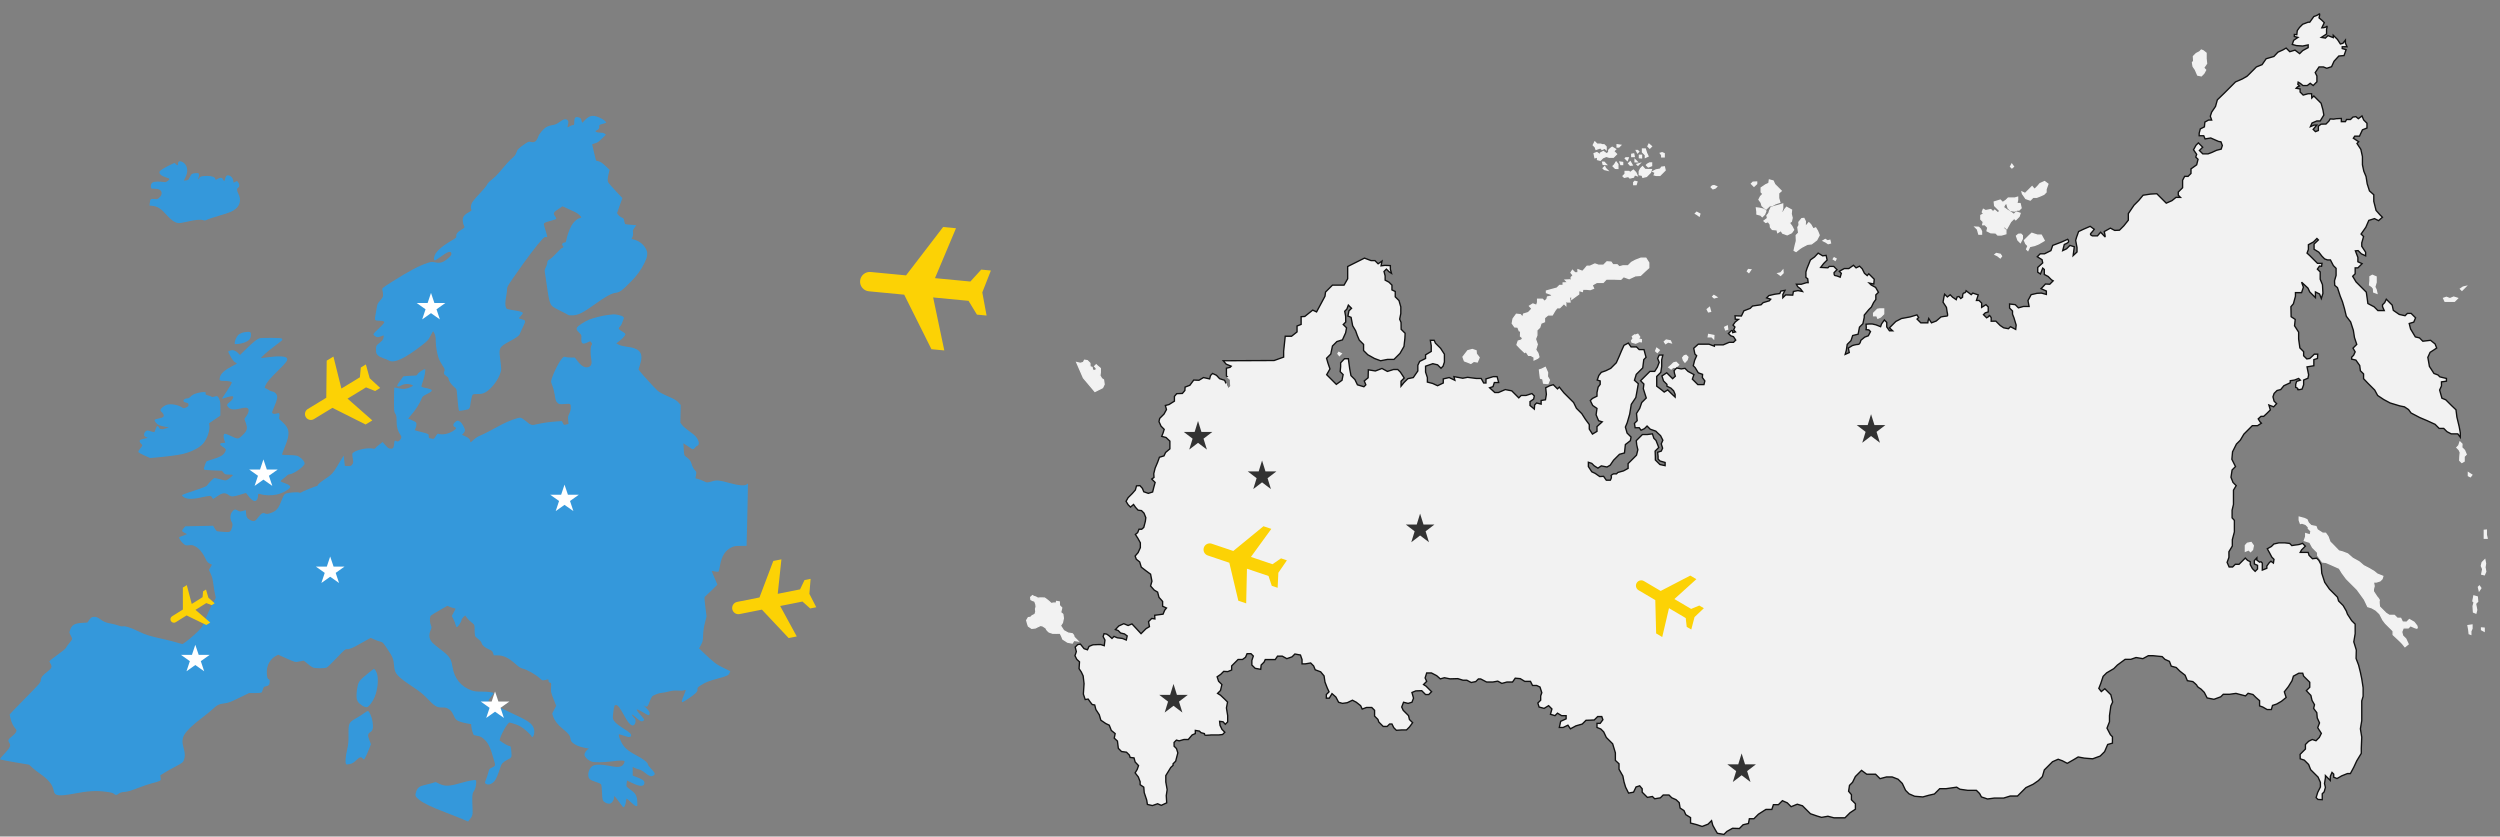 <?xml version="1.0" encoding="UTF-8"?> <svg xmlns="http://www.w3.org/2000/svg" width="1835" height="614" viewBox="0 0 1835 614" fill="none"><rect x="0" y="0" width="1835" height="614" fill="#808080" stroke="none"/> <g clip-path="url(#clip0_319_24)"> <path d="M432.407 85.695C431.463 86.167 430.004 87.324 429.146 88.311C428.331 89.254 427.516 90.068 427.387 90.068C427.258 90.068 427.001 89.382 426.829 88.568C426.529 86.853 426.057 86.424 424.255 86.038C422.282 85.609 421.51 86.553 421.51 89.468C421.51 91.526 421.424 91.783 420.609 91.783C420.094 91.783 419.021 92.212 418.206 92.683C417.391 93.198 416.661 93.498 416.576 93.412C416.447 93.327 416.576 92.555 416.79 91.74C417.391 89.725 417.348 88.954 416.533 88.182C415.374 86.981 413.701 87.367 410.827 89.468C408.682 91.011 407.566 91.526 405.635 91.783C404.305 91.955 402.418 92.512 401.474 93.026C399.157 94.184 395.982 97.785 395.081 100.272C393.751 103.83 392.25 104.902 389.59 104.173C388.174 103.788 387.874 103.873 384.956 105.845C380.837 108.632 379.593 109.918 378.95 112.148C378.521 113.477 377.748 114.549 375.989 116.049C373.673 118.064 371.099 120.894 366.079 126.939C364.792 128.482 362.518 130.669 361.016 131.826C359.171 133.156 357.97 134.485 357.498 135.514C357.112 136.414 354.624 139.415 352.007 142.159C349.347 144.903 346.858 147.947 346.386 148.933C345.528 150.905 345.357 152.92 346 153.949C346.301 154.421 345.872 154.849 343.941 155.878C340.552 157.679 339.393 159.48 339.694 162.438C339.822 163.724 340.251 165.182 340.594 165.739C341.324 166.854 341.109 167.154 338.278 168.869C335.789 170.326 334.717 171.741 334.931 173.156C335.103 174.356 334.888 174.571 330.856 176.929C323.348 181.388 319.229 185.375 318.671 188.762C318.199 191.806 318.843 191.849 322.618 189.062C328.582 184.603 331.07 183.788 331.327 186.146C331.413 187.047 330.984 187.69 329.225 189.276C325.45 192.663 323.262 193.392 319.229 192.535C317.084 192.106 316.483 192.149 313.909 192.963C307.817 194.935 300.094 199.008 287.738 206.811C281.217 210.927 280.316 211.656 280.573 212.428C281.088 214.228 281.303 216.501 281.045 217.615C280.874 218.258 279.93 219.673 278.9 220.745C277.356 222.46 276.969 223.189 276.583 225.547C276.326 227.09 275.854 229.62 275.596 231.163C274.867 235.022 275.082 235.407 277.87 235.407C280.831 235.407 282.075 235.793 282.075 236.608C282.075 236.994 280.187 239.052 277.913 241.238C274.181 244.754 273.795 245.225 274.352 245.868C274.653 246.297 275.425 246.855 276.026 247.198C277.141 247.755 277.827 247.626 280.959 246.34C281.689 245.997 281.775 246.126 281.517 247.669C281.26 249.341 280.616 250.113 277.484 252.557C276.111 253.628 275.897 254.4 276.026 258.002C276.111 260.145 277.827 261.774 281.131 262.846C282.718 263.361 284.692 264.175 285.464 264.647C289.283 266.833 297.134 263.189 309.704 253.414C314.038 250.027 314.467 249.556 316.011 246.426C316.955 244.625 317.77 243.125 317.899 243.125C317.985 243.125 318.499 243.982 318.971 245.011C319.572 246.383 319.829 247.841 319.829 250.113C319.829 254.014 320.816 259.845 322.018 263.061C322.489 264.39 323.777 266.748 324.763 268.248C326.351 270.606 326.608 271.206 326.265 272.107C325.536 274.036 325.793 274.808 327.552 275.965C328.625 276.694 329.268 277.423 329.268 277.98C329.268 279.352 331.156 282.225 333.258 283.983C335.189 285.569 335.189 285.612 335.446 288.913C336.004 295.644 336.605 301.217 336.905 301.518C337.076 301.646 338.835 301.475 340.852 301.046C345.014 300.231 344.713 300.574 345.571 294.787C345.872 292.9 346.343 290.885 346.644 290.285C347.159 289.299 347.416 289.213 350.591 289.213C353.337 289.17 354.323 288.999 356.082 288.055C361.531 285.226 367.838 275.88 367.881 270.649C367.881 269.792 367.58 266.619 367.151 263.618C366.036 255.258 366.336 254.7 374.359 250.37C379.207 247.755 381.224 246.297 381.524 245.14C381.653 244.668 382.597 242.567 383.626 240.466C385.986 235.579 385.986 235.15 383.669 234.55C380.451 233.735 380.494 233.778 382.167 232.063C383.026 231.163 383.755 230.22 383.755 229.92C383.755 229.105 382.296 228.591 377.877 227.862C371.828 226.919 371.957 226.962 371.399 225.761C370.712 224.261 370.755 221.731 371.528 217.701C371.871 215.857 372.171 213.457 372.171 212.428C372.171 210.67 372.6 209.855 376.976 203.553C386.629 189.662 394.095 179.758 398.127 175.514C399.457 174.142 400.101 173.756 400.83 173.971C402.032 174.271 402.032 174.271 400.487 169.383C399.801 167.154 399.2 164.967 399.2 164.581C399.2 163.638 399.929 163.252 404.134 162.095C408.896 160.766 408.81 160.851 407.566 159.008C405.893 156.521 406.107 155.964 409.668 153.563L412.843 151.419L416.661 153.134C418.721 154.12 421.252 155.278 422.282 155.75C424.084 156.607 426.658 158.794 426.658 159.522C426.658 159.737 426.057 159.994 425.328 160.165C423.526 160.551 420.952 162.995 419.407 165.696C418.034 168.097 416.104 173.542 415.675 176.2C415.46 177.615 415.203 177.915 414.302 178.043C412.714 178.215 412.114 179.415 413.101 180.487C413.83 181.302 413.83 181.345 412.586 181.988C411.856 182.374 409.969 184.131 408.338 185.932C406.751 187.733 404.606 189.662 403.619 190.262C402.074 191.163 401.774 191.548 401.774 192.62C401.774 193.349 401.302 194.85 400.702 196.05C399.629 198.151 399.629 198.194 400.23 201.881C400.573 203.939 401.045 207.326 401.345 209.469C401.903 213.971 402.847 219.202 403.404 221.088C404.434 224.475 404.992 224.989 410.827 227.905C413.959 229.405 416.747 230.906 417.048 231.163C417.434 231.463 418.764 231.592 420.523 231.463C424.684 231.206 427.73 229.663 436.654 223.317C445.063 217.315 448.71 215.343 452.185 214.871C454.974 214.485 456.733 213.199 462.954 206.854C467.587 202.181 470.247 198.537 473.036 193.049C475.267 188.59 475.653 185.675 474.28 183.017C472.435 179.415 469.346 176.929 465.399 175.857L463.597 175.385L464.241 173.842C464.67 172.813 464.799 171.698 464.627 170.669C464.412 169.255 464.541 168.74 465.7 167.154L467.072 165.31L463.34 165.01C461.281 164.882 459.393 164.624 459.05 164.539C458.749 164.41 458.363 163.381 458.192 162.309C457.934 160.466 457.763 160.208 456.347 159.651C455.489 159.308 454.33 158.451 453.815 157.722L452.914 156.436L454.845 150.905L456.819 145.374L452.099 140.358C449.525 137.571 447.08 134.828 446.694 134.227C445.793 132.898 445.793 131.483 446.694 127.711L447.423 124.667L444.42 121.794C442.232 119.736 440.902 118.793 439.443 118.407L437.469 117.85L436.097 112.234C435.367 109.104 434.724 106.36 434.681 106.146C434.638 105.888 435.539 105.503 436.697 105.202C438.413 104.774 439.4 104.131 441.76 101.773L444.72 98.857L443.776 98.085C443.176 97.614 442.103 97.357 440.644 97.357C439.4 97.357 438.027 97.099 437.555 96.756C436.783 96.156 436.783 96.113 437.813 95.728C439.357 95.127 440.044 94.184 439.872 92.812C439.743 91.74 439.915 91.612 441.888 91.054C445.449 90.068 445.321 90.154 444.291 89.039C442.789 87.41 438.456 85.352 436.225 85.095C434.724 84.966 433.694 85.138 432.407 85.695Z" fill="#3498DB"></path> <path d="M130.886 119.05C130.757 119.436 130.628 120.079 130.628 120.551C130.628 121.58 130.285 121.58 129.084 120.465L128.097 119.565L125.222 120.894C121.318 122.737 117.457 125.095 117.157 125.867C116.513 127.582 118.272 129.125 122.262 130.369C124.75 131.14 124.879 131.441 123.163 132.727C121.876 133.713 121.404 133.841 119.902 133.584C117.199 133.113 113.252 133.241 112.223 133.799C111.064 134.399 110.464 135.814 110.764 137.357C110.979 138.472 111.107 138.515 113.424 138.515C116.813 138.515 118.615 139.672 118.615 141.773C118.615 142.973 118.272 143.659 117.114 144.817C115.655 146.275 115.483 146.318 113.295 146.06C110.592 145.76 110.249 146.06 109.949 148.847L109.734 150.862L112.094 151.119C115.655 151.548 118.272 153.22 121.919 157.379C125.523 161.452 128.268 163.424 130.843 163.724C131.872 163.81 134.446 163.467 137.278 162.738C143.027 161.366 147.232 160.937 149.076 161.58C150.235 162.009 150.707 161.923 152.208 161.152C153.195 160.68 156.971 159.437 160.66 158.365C168.254 156.221 171 155.064 173.188 153.134C176.32 150.433 177.006 146.275 175.033 142.373C173.746 139.801 173.66 138.472 174.818 137.743C175.934 137.057 175.934 135.213 174.818 133.799C174.003 132.77 173.96 132.727 172.716 133.413L171.472 134.142L171.214 132.555C170.957 130.755 169.67 129.211 168.168 128.825C166.495 128.397 165.851 128.911 165.337 131.012C164.779 133.156 164.479 133.37 163.878 131.998C163.106 130.369 162.162 130.112 160.36 131.012C159.459 131.483 158.601 131.912 158.429 131.998C158.215 132.084 158.086 131.826 158.086 131.483C158.086 130.069 155.555 129.083 152.08 129.125C148.047 129.168 146.845 129.511 146.288 130.712C145.687 132.041 145.129 131.912 145.644 130.54C146.202 129.125 146.202 127.496 145.644 127.153C145.387 126.982 144.185 127.025 142.941 127.153C140.71 127.453 140.667 127.496 139.423 129.854C138.222 132.127 138.007 132.298 136.506 132.427L134.876 132.555L136.206 129.983C138.179 125.996 137.75 122.009 135.047 119.651C133.46 118.236 131.315 117.936 130.886 119.05Z" fill="#3498DB"></path> <path d="M446.308 231.163C442.533 231.592 436.183 233.178 432.494 234.55C431.121 235.064 428.504 236.522 426.702 237.723C422.54 240.552 422.283 241.495 425.028 244.111C426.83 245.826 426.873 245.911 426.702 248.398C426.487 252.514 427.731 253.157 431.807 251.056C433.223 250.327 433.266 250.327 433.995 251.313C434.682 252.214 434.682 252.428 434.081 253.543C433.309 255.086 433.266 259.331 433.952 263.403C434.596 266.876 434.081 268.505 432.236 269.277C429.619 270.349 426.916 268.977 423.87 264.947L421.897 262.417H418.936C417.306 262.417 415.504 262.246 414.903 261.989C413.959 261.646 413.659 261.774 412.329 263.361C409.498 266.662 404.221 278.109 404.521 280.295C404.607 280.981 405.079 282.396 405.593 283.468C406.065 284.54 406.795 287.455 407.181 289.899C407.781 293.886 407.996 294.486 409.154 295.601C410.484 296.801 410.527 296.801 414.431 296.544C418.936 296.201 418.936 296.201 418.936 299.545C418.936 300.746 418.55 302.246 417.864 303.618C416.92 305.462 416.791 306.062 417.048 308.463L417.306 311.164L415.59 311.593C413.917 312.021 413.874 312.021 413.187 310.564L412.458 309.063L408.725 309.32C402.933 309.749 398.042 310.435 394.181 311.378C390.063 312.364 389.762 312.236 385.515 308.72C383.842 307.348 382.512 306.576 381.782 306.576C379.852 306.576 372.987 309.106 368.525 311.464C366.166 312.75 362.004 314.937 359.301 316.394C356.598 317.852 353.423 319.353 352.308 319.781C351.107 320.21 349.133 321.453 347.674 322.782C345.358 324.883 345.143 325.012 345.143 324.069C345.143 322.482 344.071 321.368 341.625 320.296C340.381 319.781 339.308 319.267 339.223 319.224C339.137 319.138 339.566 318.624 340.166 318.024C340.767 317.38 341.282 316.48 341.282 315.923C341.282 314.336 339.051 310.349 337.635 309.492C335.962 308.463 335.576 308.506 334.031 309.835C332.401 311.207 332.315 312.664 333.774 313.436C335.19 314.165 335.147 314.465 333.431 315.751C330.17 318.238 324.936 319.481 322.104 318.452C321.246 318.152 320.946 318.367 319.787 320.21C318.5 322.311 318.457 322.311 316.913 321.968C316.055 321.754 315.197 321.582 315.025 321.582C314.811 321.582 314.682 320.896 314.682 320.081C314.682 318.624 314.639 318.624 311.808 317.766C310.177 317.295 307.86 316.694 306.659 316.437C305.415 316.137 304.385 315.794 304.385 315.666C304.428 315.494 304.686 314.894 305.029 314.294C305.372 313.693 305.629 312.493 305.672 311.593C305.672 310.006 305.587 309.921 303.012 308.72C301.511 307.991 300.052 307.434 299.752 307.434C299.409 307.434 300.395 306.105 301.897 304.476C304.729 301.389 308.204 295.987 309.405 292.729C310.049 290.971 310.392 290.713 313.652 289.084C318.372 286.726 318.028 285.826 312.108 284.711C310.821 284.454 309.619 284.111 309.405 283.897C309.19 283.682 309.577 282.01 310.392 279.91C311.679 276.651 312.623 270.992 311.936 270.992C310.907 270.992 307.217 273.393 306.616 274.465C305.973 275.579 305.672 275.708 303.742 275.708C302.583 275.708 300.352 275.837 298.808 275.965L296.019 276.265L293.874 279.224C292.716 280.81 291.686 282.439 291.6 282.782C291.343 283.854 292.716 283.982 294.217 283.039C296.191 281.839 298.851 281.496 301.168 282.139C302.24 282.439 303.098 282.825 303.098 282.996C303.098 283.597 299.194 285.183 297.135 285.44C295.933 285.569 294.046 285.397 292.415 284.969C290.914 284.583 289.584 284.368 289.455 284.497C289.326 284.626 289.198 288.656 289.198 293.414C289.155 301.689 289.198 302.161 290.142 303.618C290.957 304.947 291.085 305.762 291.085 309.063C291.085 313.265 291.901 316.309 293.831 319.138C294.732 320.467 294.775 320.725 294.26 321.968C293.574 323.597 291.858 324.54 290.914 323.769C289.97 322.997 289.369 323.554 289.369 325.183C289.369 325.955 289.155 327.198 288.897 327.97C288.468 329.128 288.254 329.299 286.795 329.299C285.336 329.299 284.907 329.042 282.977 326.855L280.832 324.454L278.386 326.341C277.056 327.37 275.769 328.527 275.512 328.913C275.168 329.471 274.782 329.513 273.538 329.256C270.235 328.442 262.426 329.985 259.638 331.957C258.308 332.9 258.308 332.729 259.166 338.088C259.337 339.46 259.208 340.06 258.479 341.003C257.621 342.075 257.278 342.204 255.304 342.075L253.116 341.947L252.687 338.131L252.258 334.358L250.842 336.63C250.07 337.917 248.483 340.575 247.281 342.59C244.579 347.134 243.249 348.549 238.958 351.379C235.269 353.78 233.166 355.58 233.166 356.309C233.166 356.523 232.866 356.738 232.523 356.738C231.751 356.738 221.668 360.854 220.896 361.497C220.51 361.797 220.081 361.797 219.566 361.54C218.622 361.025 211.672 361.54 209.913 362.226C208.626 362.74 207.982 363.855 206.138 368.571C204.121 373.801 202.405 375.473 197.686 376.888C196.227 377.317 195.626 377.317 194.554 376.888C192.752 376.159 191.851 376.674 189.405 379.889C187.26 382.805 186.273 383.062 183.485 381.647C181.425 380.575 180.696 379.332 180.61 376.674C180.524 375.516 180.482 374.487 180.439 374.444C180.439 374.401 179.452 374.659 178.251 375.002C176.234 375.602 176.02 375.602 174.475 374.702C172.545 373.587 171.858 373.758 170.314 375.731C168.898 377.66 168.726 380.875 170.013 383.062C170.743 384.305 170.785 384.777 170.442 386.663C170.185 387.864 169.627 389.235 169.155 389.75C168.34 390.607 167.997 390.65 164.136 390.393C161.862 390.222 159.717 390.05 159.373 389.921C159.03 389.836 158.215 388.893 157.571 387.821L156.413 385.891L146.202 386.106L135.991 386.32L134.79 387.692C134.146 388.464 133.632 389.321 133.632 389.621C133.632 389.921 134.447 390.565 135.433 391.079L137.278 392.022L135.391 392.837C134.361 393.266 133.074 393.737 132.516 393.866C131.958 393.994 131.486 394.295 131.486 394.552C131.486 395.452 132.816 397.424 134.447 398.882C136.163 400.425 136.249 400.468 138.737 400.211C140.968 399.954 141.483 400.082 143.499 401.154C146.245 402.655 148.648 405.527 150.664 409.729C151.822 412.173 152.466 412.944 153.71 413.587C154.568 414.059 155.383 414.445 155.469 414.488C155.555 414.573 155.126 415.388 154.482 416.331C153.882 417.274 153.367 418.132 153.367 418.303C153.367 418.475 153.968 419.761 154.654 421.219C155.641 423.234 156.113 425.034 156.628 428.979C156.971 431.808 157.571 435.238 157.915 436.567C158.515 438.968 158.515 439.011 157.4 440.64C155.984 442.741 152.723 449.601 150.321 455.56C148.562 459.976 148.219 460.49 145.001 463.706C142.169 466.535 136.334 471.38 134.232 472.623C133.975 472.795 132.387 472.452 130.757 471.895C129.084 471.337 124.965 470.265 121.576 469.494C109.563 466.836 107.332 466.15 101.411 463.32C95.534 460.49 91.973 459.376 89.999 459.761C89.399 459.89 88.112 459.633 87.125 459.204C86.181 458.775 83.692 458.132 81.633 457.746C77.643 457.06 76.313 456.503 73.138 454.231C71.722 453.245 70.65 452.773 69.577 452.773C67.389 452.773 66.832 453.073 65.416 455.131L64.172 456.932L60.31 457.189C54.561 457.532 52.588 458.775 51.301 462.763C50.786 464.22 50.872 464.52 51.858 466.321C52.459 467.436 52.974 468.593 52.974 468.979C52.974 469.322 52.03 470.737 50.872 472.023C49.756 473.352 48.684 474.81 48.512 475.324C48.255 476.139 46.624 477.468 39.374 482.741C37.658 483.985 36.242 485.185 36.242 485.357C36.242 485.571 36.628 486.428 37.143 487.286C38.387 489.387 37.958 490.544 35.041 492.774C31.136 495.818 30.15 497.061 29.935 499.247C29.721 501.134 29.334 501.563 18.394 512.667C12.173 518.969 7.068 524.285 7.068 524.5C7.068 524.714 7.368 526.043 7.754 527.501C8.526 530.545 9.599 532.731 11.187 534.618C12.302 535.99 12.345 536.032 11.658 537.447C11.272 538.262 9.899 539.677 8.569 540.663C6.038 542.549 5.652 543.535 6.896 545.293C8.183 547.179 7.368 548.937 3.335 553.139C1.104 555.454 -0.226 557.126 0.032 557.383C0.246 557.555 5.137 558.541 10.929 559.527L21.397 561.285L23.585 563.342C24.744 564.457 27.361 566.515 29.377 567.887C35.77 572.389 38.644 575.947 39.502 580.663C40.146 584.222 43.278 584.607 54.475 582.507C64.644 580.535 70.65 580.192 77.6 581.135C81.504 581.649 82.92 581.992 83.65 582.678C84.851 583.793 85.666 583.75 87.168 582.507C88.069 581.778 89.098 581.478 91.415 581.263C93.775 581.092 96.091 580.406 101.24 578.391C104.972 576.933 109.692 575.347 111.708 574.875C113.725 574.404 116.041 573.718 116.814 573.332C118.144 572.689 118.186 572.603 117.929 570.888L117.672 569.087L120.632 567.244C122.219 566.215 125.952 564.114 128.869 562.614C133.417 560.213 134.232 559.613 134.79 558.369C135.905 555.625 135.948 553.139 134.919 549.666C133.503 544.95 133.632 542.077 135.391 539.119C137.235 536.075 141.569 531.959 148.133 526.986C151.007 524.843 154.568 521.927 156.027 520.555C159.459 517.383 160.66 516.782 164.736 516.268C167.611 515.925 169.069 515.368 175.419 512.281L182.755 508.722H187.046C189.405 508.722 191.593 508.551 191.851 508.379C192.151 508.208 192.666 507.136 192.966 506.021C193.524 504.178 193.696 504.006 195.197 503.749C197.171 503.406 197.986 502.42 197.986 500.319C197.986 499.162 197.771 498.69 197.214 498.519C196.27 498.304 195.841 496.589 195.841 493.031C195.841 488.186 198.458 483.599 202.362 481.541L204.207 480.555L209.141 482.784C216.863 486.257 216.777 486.214 219.695 485.528C221.068 485.228 222.484 484.928 222.741 484.928C223.041 484.928 224.371 485.914 225.701 487.114C227.031 488.315 228.79 489.558 229.563 489.901C231.493 490.716 238.401 490.716 239.945 489.901C240.589 489.558 243.892 486.343 247.281 482.784C252.773 476.996 253.588 476.31 254.618 476.482C256.077 476.782 259.337 475.453 264.486 472.409C266.717 471.123 269.376 469.622 270.363 469.151L272.122 468.207L274.482 469.279C275.769 469.879 277.785 470.608 278.901 470.866C280.96 471.38 281.089 471.509 284.35 476.396C288.254 482.184 288.897 483.813 289.241 488.701C289.67 494.489 291.343 496.418 303.098 504.221C308.375 507.736 310.563 509.494 313.781 512.881C319.058 518.412 320.731 519.398 324.55 519.312C327.081 519.269 327.725 519.441 329.398 520.512C330.985 521.498 331.629 522.313 332.916 525.014C334.374 528.058 334.632 528.358 336.691 529.301C337.935 529.902 340.467 530.588 342.354 530.931L345.787 531.488L345.915 532.988C346.044 535.089 347.374 539.462 347.889 539.591C348.146 539.677 349.476 539.934 350.806 540.191C352.608 540.577 353.724 541.134 355.182 542.463C358.357 545.207 359.902 548.423 362.519 557.726C363.806 562.228 363.849 562.142 360.588 563.643C359.215 564.243 359.001 564.629 358.486 566.772C358.186 568.101 357.413 570.417 356.813 571.917C355.783 574.575 355.74 574.661 356.512 575.218C358.271 576.504 360.846 575.733 363.034 573.246C364.063 572.131 366.037 567.415 367.238 563.3C368.01 560.641 369.212 559.312 372.344 557.726C375.518 556.14 375.69 555.883 375.39 552.496C375.004 547.908 374.875 547.522 373.716 547.522C372.944 547.522 369.469 545.55 366.895 543.621C366.08 543.021 369.941 534.703 372.472 531.702L373.716 530.287L376.419 530.973C377.921 531.359 380.324 532.302 381.782 533.074C384.271 534.36 389.119 538.648 390.148 540.448C390.62 541.306 390.62 541.306 391.264 540.491C392.293 539.162 392.508 536.333 391.693 534.317C390.191 530.63 387.617 528.958 373.459 522.442C366.251 519.14 358.443 514.896 358.443 514.339C358.443 514.081 359.301 512.795 360.374 511.509C361.446 510.223 362.304 509.022 362.304 508.894C362.304 508.208 358.486 507.651 353.852 507.651C349.82 507.651 348.189 507.479 346.216 506.793C338.407 504.092 333.474 498.004 332.101 489.344C331.114 483.299 329.998 481.67 323.048 476.439C320.688 474.638 318.2 472.58 317.514 471.852C314.982 469.151 314.51 466.321 316.012 462.72C316.87 460.619 316.913 460.447 316.227 458.775C315.283 456.417 315.326 452.687 316.312 451.83C316.698 451.444 319.573 449.686 322.705 447.886L328.368 444.67L330.299 445.485C331.328 445.956 332.701 446.385 333.302 446.428C333.903 446.471 334.417 446.642 334.417 446.771C334.417 446.9 333.774 448.143 333.002 449.558L331.629 452.13L332.83 454.488C333.474 455.774 334.203 457.661 334.417 458.647C334.761 459.933 335.061 460.405 335.49 460.233C336.348 459.89 338.708 456.246 338.708 455.26C338.708 454.788 339.308 453.802 340.038 453.073L341.411 451.744L342.526 453.202C343.642 454.702 344.671 455.689 347.074 457.661C348.318 458.69 348.361 458.818 348.361 462.505C348.361 464.563 348.575 466.621 348.79 467.007C349.047 467.393 350.12 468.379 351.235 469.236C352.522 470.222 353.338 471.209 353.509 472.066C353.852 473.652 355.783 475.281 358.958 476.696C361.146 477.597 361.489 477.94 361.918 479.397L362.433 481.026H364.878C369.555 480.984 373.202 482.741 378.607 487.543C380.924 489.601 382.125 490.373 383.67 490.759C386.974 491.487 393.495 495.26 396.584 498.176C398.128 499.633 398.3 499.633 401.518 498.819C402.504 498.604 402.633 498.69 402.633 499.676C402.633 500.491 402.891 500.834 403.663 501.048C404.65 501.262 404.692 501.391 404.478 504.564C404.263 507.693 404.349 508.122 406.237 512.967L408.253 518.026L406.752 520.898L405.293 523.771L406.022 525.914C407.009 528.873 409.369 531.959 412.844 534.789C417.392 538.519 418.378 539.762 418.679 542.035C418.893 543.578 419.322 544.307 420.309 545.164C422.454 546.965 424.9 547.994 428.718 548.809L432.322 549.495L431.164 550.266C430.52 550.695 429.748 551.681 429.405 552.496C428.847 553.782 428.847 554.125 429.447 555.239C430.22 556.74 432.322 558.369 434.338 559.055C436.355 559.698 442.619 559.655 448.754 558.884C455.575 558.026 458.407 558.026 458.407 558.884C458.407 560.256 457.12 562.013 455.79 562.485C453.859 563.171 452.186 563.085 447.166 562.099C441.46 560.984 437.213 560.984 435.239 562.056C433.309 563.085 431.807 565.872 431.807 568.53C431.807 571.574 432.837 572.56 437.213 573.889C439.573 574.618 440.988 575.304 441.246 575.861C441.503 576.29 441.804 579.034 441.889 581.906C442.104 586.451 442.233 587.266 443.005 588.08C444.163 589.323 446.008 590.052 447.51 589.881C448.968 589.709 450.684 587.437 450.684 585.636C450.684 584.95 450.813 584.393 451.028 584.393C451.199 584.393 452.658 586.237 454.288 588.466C455.919 590.695 457.377 592.539 457.592 592.539C458.278 592.539 459.179 590.61 459.437 588.509C459.565 587.351 459.78 586.279 459.909 586.194C460.037 586.065 461.453 587.266 463.083 588.809C464.928 590.61 466.387 591.681 466.988 591.681C467.931 591.681 467.931 591.553 467.76 588.295C467.545 584.264 466.559 582.464 463.384 580.106C459.394 577.148 459.651 577.533 459.951 575.133L460.252 572.903L464.242 574.832C469.948 577.576 472.994 577.491 472.994 574.489C472.994 572.989 471.707 572.089 467.545 570.502L464.413 569.302V566.129V562.914L465.615 563.557C466.301 563.9 467.76 564.414 468.918 564.714C470.205 565.015 471.921 566.001 473.552 567.33C476.598 569.773 477.842 570.202 479.387 569.345C481.188 568.316 480.974 567.458 478.185 564.543C476.727 563.042 475.568 561.499 475.568 561.113C475.568 559.741 472.179 557.126 466.945 554.339C460.595 550.995 457.849 548.551 455.876 544.393C454.374 541.177 453.773 538.948 454.417 538.948C454.632 538.948 456.262 539.419 457.978 540.02C461.753 541.306 462.526 541.349 463.083 540.277C463.77 539.034 462.44 537.662 457.635 534.746C455.318 533.331 452.615 531.274 451.628 530.202C449.612 528.015 449.526 527.372 450.255 522.013C450.856 517.854 451.028 517.511 452.186 517.511C453.516 517.511 455.103 519.569 458.235 525.357C461.71 531.831 464.285 533.889 465.872 531.574C466.73 530.33 466.73 528.058 465.915 527.372C464.842 526.515 463.469 524.371 463.899 524.371C464.156 524.371 465.615 525.529 467.159 526.943C470.119 529.601 470.978 529.944 472.35 528.916C473.251 528.272 473.466 528.615 468.489 522.828C466.172 520.084 467.588 520.127 472.179 522.956C475.311 524.885 476.169 525.228 476.469 524.757C477.37 523.299 476.684 521.841 473.723 519.098C472.35 517.854 472.05 517.426 472.908 517.983C474.839 519.355 475.525 518.797 476.769 515.11C477.327 513.481 478.185 511.723 478.657 511.209C479.644 510.137 484.106 508.508 485.951 508.508C486.637 508.508 488.739 508.079 490.713 507.608C493.416 506.879 494.96 506.75 497.62 506.922C499.637 507.05 501.396 506.965 501.996 506.707C502.554 506.45 503.155 506.321 503.283 506.45C503.412 506.622 502.812 508.294 501.996 510.223C500.495 513.61 500.109 515.368 500.795 515.368C501.653 515.368 508.947 510.48 510.448 508.894C511.735 507.565 512.079 506.922 511.95 505.936C511.864 504.821 512.121 504.478 514.181 503.149C518.042 500.705 519.93 499.976 526.451 498.176C533.787 496.203 534.817 495.732 535.504 493.931L536.018 492.602L530.999 490.201C525.808 487.715 524.006 486.343 516.369 479.054L513.108 475.925L514.524 473.352C515.811 470.951 515.94 470.394 516.069 466.364C516.154 463.363 516.583 460.49 517.399 457.189L518.6 452.387L517.699 445.399C517.184 441.24 516.97 438.325 517.227 438.154C517.441 438.025 519.629 435.924 522.118 433.523L526.58 429.107L525.979 427.735C523.791 422.719 522.332 419.204 522.418 419.118C522.504 419.032 523.577 419.204 524.821 419.461C526.237 419.761 527.18 419.761 527.438 419.504C527.652 419.289 528.081 417.36 528.467 415.216C529.626 408.185 532.415 403.812 537.134 401.669C538.893 400.854 540.008 400.683 543.612 400.683H547.988L548.246 390.822C548.374 385.377 548.632 375.087 548.761 367.971L549.018 354.937L547.903 355.666C546.315 356.695 541.939 356.352 536.061 354.68C527.867 352.408 526.237 352.236 522.804 353.265C519.072 354.38 518.9 354.38 516.369 353.094C515.21 352.536 513.409 351.85 512.379 351.593L510.448 351.079L510.877 348.721C511.263 346.448 511.263 346.363 509.933 344.991C509.032 344.09 508.26 342.547 507.702 340.746C506.887 338.002 506.158 337.102 503.026 334.873C502.254 334.315 502.082 333.629 501.868 329.814L501.61 325.355L504.356 327.155C505.858 328.142 507.273 329.085 507.531 329.342C508.26 330.028 509.333 329.771 510.062 328.656C510.491 328.056 511.263 327.37 511.864 327.155C514.138 326.298 512.593 321.668 509.118 318.924C508.003 318.024 505.901 316.437 504.485 315.408C503.026 314.379 501.267 312.793 500.623 311.893L499.379 310.264L499.508 303.747L499.637 297.23L498.307 295.73C496.719 293.886 494.789 292.771 488.997 290.328C486.38 289.213 483.848 287.798 482.733 286.812C480.588 284.926 471.149 274.593 469.648 272.492L468.661 271.121L469.562 268.377C472.694 259.073 470.162 255.643 459.222 254.357C457.463 254.143 455.189 253.543 454.202 253.028L452.358 252.085L454.889 250.07C457.635 247.883 459.308 245.868 459.008 245.097C458.922 244.839 458.192 244.239 457.463 243.768C456.734 243.296 455.661 242.61 455.103 242.267C453.859 241.453 453.859 240.767 455.146 239.566C455.704 239.052 456.262 238.151 456.433 237.551C456.605 236.951 457.034 235.75 457.42 234.85C458.107 233.307 458.064 233.178 457.291 232.406C456.562 231.677 452.014 230.606 450.255 230.734C449.912 230.777 448.153 230.992 446.308 231.163Z" fill="#3498DB"></path> <path d="M177.822 244.196C176.749 244.539 175.376 245.354 174.775 245.997C173.574 247.283 172.244 250.327 172.244 251.785C172.244 252.642 172.373 252.685 175.033 252.428C178.079 252.128 181.297 250.927 182.841 249.47C183.914 248.441 184.471 246.254 184.085 244.625C183.828 243.682 183.613 243.553 181.769 243.596C180.653 243.596 178.894 243.896 177.822 244.196Z" fill="#3498DB"></path> <path d="M191.337 248.141C189.192 248.398 186.489 250.413 180.568 256.244L176.149 260.574L174.776 259.159C172.931 257.273 171.001 256.63 169.027 257.273C168.212 257.53 167.526 257.916 167.526 258.13C167.526 258.345 168.298 259.931 169.285 261.731C170.443 263.875 171.516 265.247 172.502 265.847C173.318 266.362 173.961 266.833 173.961 266.876C173.961 266.919 172.159 267.905 169.928 269.02C165.166 271.421 162.163 274.122 161.476 276.651C160.833 279.181 161.133 279.567 163.793 279.567C167.912 279.567 170.1 280.038 170.1 280.896C170.1 281.282 168.598 283.94 166.753 286.726C164.909 289.513 163.278 292 163.107 292.3C162.849 292.686 163.107 292.686 164.179 292.343C168.684 290.885 170.529 290.542 171.001 291.014C171.687 291.7 170.486 293.672 168.427 295.215C166.625 296.544 166.281 297.402 167.225 298.516C168.941 300.617 171.301 301.046 175.892 299.974C179.624 299.074 181.04 299.031 181.855 299.674C183.142 300.746 182.542 303.19 180.268 306.234L179.367 307.434L180.311 310.092C181.941 314.722 181.555 316.094 177.651 319.781C174.819 322.482 174.605 322.482 169.07 319.824C166.968 318.795 165.252 318.238 164.823 318.409C163.922 318.752 163.879 320.81 164.694 323.211L165.338 324.969L163.536 325.098C160.876 325.269 160.919 326.384 163.621 328.056C166.024 329.514 166.239 330.114 164.951 332.172C163.707 334.23 161.39 335.516 156.371 337.016C153.925 337.745 151.78 338.474 151.609 338.646C150.965 339.374 149.421 343.919 149.635 344.433C149.807 344.905 151.48 345.076 156.371 345.291L162.892 345.548L164.05 346.92C165.123 348.206 165.38 348.292 168.083 348.335C169.671 348.378 170.958 348.506 170.958 348.635C170.958 349.107 168.083 351.507 166.71 352.193C165.638 352.794 165.166 352.751 161.691 351.808C159.589 351.207 157.572 350.821 157.186 350.95C156.414 351.207 153.153 354.551 152.081 356.223C151.566 356.952 149.335 357.895 142.299 360.211C133.203 363.255 133.16 363.255 133.933 364.112C135.992 366.427 140.368 366.77 147.704 365.098C150.322 364.498 153.067 364.026 153.797 364.026C154.783 364.026 155.212 364.284 155.599 365.098C155.856 365.698 156.242 366.17 156.457 366.17C156.628 366.17 157.744 365.484 158.902 364.669C163.107 361.625 165.209 361.325 167.998 363.426C169.842 364.755 171.129 364.712 176.106 363.169C178.294 362.44 180.268 361.883 180.482 361.883C180.654 361.883 181.383 362.74 182.113 363.812C183.915 366.427 186.103 368.056 187.39 367.713C188.591 367.413 189.406 365.827 189.406 363.769C189.406 362.526 189.535 362.311 190.178 362.483C194.297 363.726 198.845 363.898 203.307 362.954C207.382 362.097 213.003 358.882 213.003 357.381C213.003 356.481 211.501 355.495 208.927 354.594C207.511 354.123 206.224 353.565 206.01 353.351C205.795 353.137 206.567 352.322 207.726 351.465C208.884 350.65 210.171 349.535 210.6 349.064C211.072 348.549 211.844 348.163 212.316 348.163C214.59 348.163 220.768 344.305 222.87 341.604C223.686 340.575 223.771 340.275 223.299 339.16C222.57 337.402 219.824 335.001 217.851 334.487C216.95 334.23 214.161 334.015 211.63 334.015C208.927 334.015 206.996 333.844 206.996 333.587C206.996 333.372 207.983 330.714 209.184 327.713C213.003 318.367 212.66 314.68 207.597 310.049L204.808 307.477L205.066 305.59C205.409 303.318 204.98 302.889 202.921 303.575C201.419 304.09 199.703 303.618 199.703 302.718C199.703 302.461 200.475 300.489 201.376 298.302C203.435 293.457 203.822 291.571 203.135 289.813C202.577 288.527 200.775 287.284 199.488 287.284C199.059 287.284 198.244 286.898 197.558 286.426C196.914 285.955 195.884 285.397 195.241 285.14C194.125 284.754 194.125 284.711 194.726 283.211C195.884 280.467 197.858 278.152 204.165 271.935C210.128 266.062 211.287 264.518 210.686 263.061C210.085 261.431 204.68 261.131 196.7 262.203C194.211 262.546 192.023 262.846 191.766 262.846C190.822 262.846 196.013 258.173 201.29 254.229C204.379 251.914 207.039 249.813 207.168 249.641C207.254 249.47 207.211 249.041 206.996 248.698C206.696 248.184 205.237 248.055 199.832 248.012C196.099 247.969 192.281 248.055 191.337 248.141Z" fill="#3498DB"></path> <path d="M145.3 288.398C142.468 289.127 140.967 289.899 139.68 291.314C138.993 292.043 138.178 292.429 137.277 292.429C135.561 292.429 134.102 293.8 134.875 294.744C135.132 295.087 136.033 295.472 136.848 295.601C138.135 295.858 138.35 296.073 138.35 297.102C138.35 298.088 138.049 298.431 136.591 299.074C135.175 299.717 134.703 299.76 134.145 299.374C131.099 297.145 125.436 296.116 122.304 297.145C120.288 297.788 117.756 299.974 117.756 301.003C117.756 301.475 118.142 302.075 118.571 302.375C119.043 302.718 119.644 303.49 119.944 304.133C120.631 305.676 119.987 306.362 117.199 307.005C113.68 307.777 113.466 307.906 113.466 308.463C113.466 309.363 115.139 311.25 116.555 311.979C117.284 312.364 119.215 312.879 120.931 313.179L123.977 313.693L121.575 314.508C118.7 315.408 117.241 315.151 116.555 313.608C115.826 312.107 115.096 312.493 114.238 314.894C113.852 316.052 113.423 317.038 113.294 317.166C113.166 317.295 112.179 317.08 111.063 316.695C109.948 316.309 108.661 316.009 108.232 316.009C107.073 316.009 105.743 317.552 105.743 318.924C105.743 319.867 106.044 320.296 107.116 320.768L108.489 321.411L105.829 322.011C104.371 322.311 102.955 322.825 102.697 323.126C102.182 323.726 102.654 324.926 103.77 325.869C104.757 326.684 104.628 327.241 102.912 329.213C102.097 330.2 101.453 331.314 101.539 331.7C101.625 332.129 103.427 333.158 105.958 334.315L110.248 336.202L115.397 335.73C123.076 335.044 130.456 334.058 133.845 333.286C140.109 331.872 146.287 328.785 149.075 325.612C151.95 322.311 154.052 316.394 153.709 312.665L153.494 310.65L157.613 307.863L161.732 305.076L161.775 300.146C161.818 296.373 161.689 294.787 161.088 293.286C160.101 290.799 159.415 290.371 157.442 291.099C156.412 291.442 155.725 291.485 155.382 291.228C155.082 290.971 153.923 290.542 152.765 290.242C150.963 289.813 150.749 289.642 150.92 288.741C151.092 287.798 150.963 287.712 149.333 287.755C148.389 287.755 146.544 288.055 145.3 288.398Z" fill="#3498DB"></path> <path d="M270.707 493.76C264.143 499.119 263.37 499.976 262.512 503.449C262.04 505.25 261.697 508.079 261.697 510.051C261.697 513.053 261.869 513.739 262.813 515.196C264.186 517.254 267.918 519.441 269.42 519.055C270.836 518.712 273.667 514.853 275.04 511.509C277.228 506.107 277.958 498.69 276.756 494.617C276.156 492.731 274.997 490.887 274.397 490.973C274.268 490.973 272.595 492.216 270.707 493.76Z" fill="#3498DB"></path> <path d="M267.488 523.299C266.416 524.157 263.713 525.872 261.439 527.158C255.99 530.245 255.733 530.759 255.819 539.291C255.861 544.478 255.69 546.193 254.789 550.223C253.588 555.497 253.244 560.041 254.06 560.856C254.446 561.242 255.089 561.199 256.848 560.813C258.607 560.384 259.637 559.741 261.568 557.941C264.056 555.54 265 555.282 266.201 556.74C266.501 557.083 266.888 557.383 267.102 557.383C267.574 557.383 269.076 554.339 270.877 549.795L272.293 546.279L271.135 543.278C269.719 539.762 269.891 538.519 271.95 537.276C273.709 536.161 274.095 534.189 273.452 529.73C273.023 526.472 271.092 522.056 270.062 521.927C269.719 521.842 268.561 522.485 267.488 523.299Z" fill="#3498DB"></path> <path d="M345.872 572.86C344.542 573.032 340.638 574.018 337.206 575.004C329.569 577.191 326.352 577.233 322.276 575.218L319.787 574.018L316.913 574.875C315.326 575.347 312.923 575.947 311.593 576.247C307.989 576.976 306.488 578.134 305.458 581.049C304.471 583.964 304.729 584.65 307.732 587.094C310.864 589.581 316.355 592.239 326.781 596.226C332.058 598.241 337.978 600.599 339.952 601.457L343.556 603L344.585 601.714C346.816 599.013 347.074 598.155 346.859 593.825C346.473 584.693 346.559 582.55 347.546 581.178C348.747 579.463 349.391 577.362 349.519 574.747C349.648 572.303 349.648 572.303 345.872 572.86Z" fill="#3498DB"></path> <g clip-path="url(#clip1_319_24)"> <path d="M1490.2 146.826L1486.95 145.691L1485.29 143.271L1484.53 142.212L1484.23 141.002L1486.5 142.061L1487.63 140.926L1489.22 139.338L1491.56 136.994L1493 138.733H1493.76L1495.65 136.843L1497.39 134.801L1500.71 133.289L1503.13 135.104L1501.77 138.885V141.002L1500.19 142.59L1497.69 143.725L1494.97 144.784H1492.25L1490.2 146.826Z" fill="#F2F2F2" stroke="#F2F2F2"></path> <path d="M1478.18 157.489L1475.91 155.825L1473.19 154.161L1470.46 152.195L1471.37 150.229L1472.81 148.792L1473.94 152.648L1475.68 154.388L1478.63 154.917L1480.45 154.161H1481.96L1483.47 152.649L1482.72 149.472H1480.3L1480.9 146.75V144.784L1478.93 145.389H1474.09L1472.51 146.977L1470.01 148.716L1468.2 146.901L1463.81 148.262L1464.11 150.985L1465.25 152.12L1466.91 153.783L1468.05 154.917L1466.38 156.279L1464.11 154.313L1462.9 155.522L1461.24 153.858L1457.46 154.615L1455.79 153.708L1455.04 155.674L1456.25 156.883L1453.98 158.094V160.967L1455.79 162.782L1455.34 164.9H1457L1459.12 167.018L1458.52 169.438L1461.24 170.799L1464.87 170.95L1466.38 172.462H1469.1L1472.28 171.555V169.135L1470.31 167.32L1471.37 166.261L1472.96 167.849L1475.76 162.783L1478.41 160.136L1479.54 161.27L1481.96 158.85L1482.72 156.581L1479.99 155.674L1478.18 157.489Z" fill="#F2F2F2" stroke="#F2F2F2"></path> <path d="M1481.51 172.009L1480.14 173.219L1481.2 176.244L1482.94 177.984L1484.38 175.185V172.917L1483.32 171.858L1481.51 172.009Z" fill="#F2F2F2" stroke="#F2F2F2"></path> <path d="M1498.29 172.614H1495.42L1491.34 171.252L1489.45 172.992L1487.71 174.731L1485.97 176.471L1486.95 178.815L1488.61 180.479L1487.55 182.899L1488.46 183.807L1489.82 180.933L1493.3 180.176L1496.33 178.966L1500.41 176.546L1498.29 172.614Z" fill="#F2F2F2" stroke="#F2F2F2"></path> <path d="M1453.68 168.227L1452.31 166.866L1449.89 166.715L1451.48 168.303L1452.47 171.857H1454.43V169.891L1453.68 168.227Z" fill="#F2F2F2" stroke="#F2F2F2"></path> <path d="M1378.05 227.064L1375.25 229.862V231.752H1377.59L1378.35 233.567L1380.32 232.66L1382.59 230.391V226.761H1379.71L1378.05 227.064Z" fill="#F2F2F2" stroke="#F2F2F2"></path> <path d="M1476.66 120.583L1475.75 122.247L1476.73 123.23L1477.87 122.247L1476.66 120.583Z" fill="#F2F2F2" stroke="#F2F2F2"></path> <path d="M1469.1 188.041L1468.19 186.68L1465.32 186.075L1464.41 186.831L1466.07 187.587L1468.19 189.251L1469.1 188.041Z" fill="#F2F2F2" stroke="#F2F2F2"></path> <path d="M1346.28 189.252L1345.67 190.16L1347.04 191.067L1347.64 190.008L1346.28 189.252Z" fill="#F2F2F2" stroke="#F2F2F2"></path> <path d="M1339.77 175.791L1338.26 176.698L1340.38 177.757L1341.89 178.815L1343.56 178.362L1343.1 176.396L1341.44 176.849L1339.77 175.791Z" fill="#F2F2F2" stroke="#F2F2F2"></path> <path d="M1318.3 184.563L1321.17 182.294L1322.84 181.236L1326.62 179.27L1329.64 178.967L1333.42 176.093L1335.24 172.614L1334.03 169.589L1332.67 167.32L1330.85 168.077L1329.04 164.9L1327.67 163.539L1326.01 165.505L1324.95 168.379V166.262L1325.1 162.48L1324.05 160.363L1322.53 160.514L1320.42 163.085L1320.57 165.354L1319.66 166.867L1320.26 170.951L1318.45 172.766L1318.6 176.849L1317.69 180.328L1316.94 183.807L1318.3 184.563Z" fill="#F2F2F2" stroke="#F2F2F2"></path> <path d="M1311.34 152.195L1309.98 153.859L1308.77 156.128L1307.71 155.674L1308.47 152.8V149.775L1305.14 150.834C1305.14 150.834 1303.17 151.288 1302.72 151.439C1302.26 151.59 1300 152.347 1300 152.347L1298.94 154.616L1298.33 156.582L1296.97 158.246L1297.42 160.212L1294.85 162.178L1296.06 163.237L1297.88 162.632L1299.39 164.749L1299.54 166.715L1300.9 168.379L1304.38 168.681L1304.84 170.647L1307.26 169.135L1308.47 171.101L1311.79 172.311L1314.97 170.798L1316.48 168.68L1315.27 166.26L1313.31 163.537L1314.82 162.478L1315.42 159.907L1314.67 157.033L1314.97 154.159L1311.34 152.195V152.195Z" fill="#F2F2F2" stroke="#F2F2F2"></path> <path d="M1308.77 200.293L1308.62 198.479L1307.1 200.293L1305.14 200.747L1306.95 202.108L1308.77 200.293Z" fill="#F2F2F2" stroke="#F2F2F2"></path> <path d="M1283.36 197.874L1282.6 199.083L1283.66 199.991L1285.02 198.024L1283.36 197.874Z" fill="#F2F2F2" stroke="#F2F2F2"></path> <path d="M1267.78 239.316L1265.96 240.224C1265.96 240.224 1266.72 242.493 1266.72 242.19C1266.72 241.887 1268.08 241.585 1268.08 241.585L1267.78 239.316V239.316Z" fill="#F2F2F2" stroke="#F2F2F2"></path> <path d="M1254.77 225.704L1253.11 227.064L1254.02 228.88L1255.53 228.577L1254.77 225.704Z" fill="#F2F2F2" stroke="#F2F2F2"></path> <path d="M1256.44 245.971L1254.17 245.518L1253.87 247.181H1256.44L1257.8 248.542L1257.95 246.273L1256.44 245.971Z" fill="#F2F2F2" stroke="#F2F2F2"></path> <path d="M1247.66 157.035L1245.39 155.825L1244.49 156.733L1245.55 157.338L1247.21 158.548L1247.66 157.035Z" fill="#F2F2F2" stroke="#F2F2F2"></path> <path d="M1236.17 261.247L1235.11 262.608L1235.71 264.423L1236.77 265.785L1238.29 264.121L1238.89 262.155L1237.53 260.793L1236.17 261.247Z" fill="#F2F2F2" stroke="#F2F2F2"></path> <path d="M1228 269.566H1230.12L1232.08 267.751L1230.27 265.936L1228.45 266.39L1226.79 268.054L1224.97 269.566L1226.64 270.776L1228 269.566Z" fill="#F2F2F2" stroke="#F2F2F2"></path> <path d="M1226.03 250.206L1223.01 249.601L1221.65 250.811L1222.56 252.172L1224.37 250.962L1226.64 251.567L1226.03 250.206Z" fill="#F2F2F2" stroke="#F2F2F2"></path> <path d="M1216.05 255.651L1215.29 257.617L1216.5 258.676L1217.87 257.012L1216.05 255.651Z" fill="#F2F2F2" stroke="#F2F2F2"></path> <path d="M1200.47 245.972L1199.87 245.82L1198.2 247.03L1198.81 248.392L1197.6 250.055L1197.9 251.114L1200.62 251.87L1203.2 250.66L1204.71 250.812V249.299L1202.29 248.694L1203.5 247.333L1202.14 245.367L1200.47 245.972Z" fill="#F2F2F2" stroke="#F2F2F2"></path> <path d="M1130.75 277.583L1132.41 278.036L1133.02 281.212L1136.19 281.515L1137.25 278.944L1135.74 276.373L1135.89 273.499L1134.23 269.717L1131.81 270.927L1129.99 271.532L1130.44 275.465L1130.75 277.583Z" fill="#F2F2F2" stroke="#F2F2F2"></path> <path d="M1077.36 257.466L1075.39 260.038L1073.88 262.004L1074.93 264.877L1077.36 265.785L1079.62 266.692L1081.74 265.18L1084.31 265.634L1085.67 262.458L1083.56 259.735L1083.4 257.466L1080.68 256.559L1077.36 257.466Z" fill="#F2F2F2" stroke="#F2F2F2"></path> <path d="M982.671 258.676L982.066 259.583L983.125 260.945L984.486 259.583L982.671 258.676Z" fill="#F2F2F2" stroke="#F2F2F2"></path> <path d="M1147.38 207.705L1151.01 207.553L1149.05 205.587L1152.22 205.436L1153.43 206.646L1153.28 203.621L1154.8 202.108L1153.13 200.142L1154.19 198.478L1156.01 200.293H1158.27V198.024L1161.6 199.234L1163.27 197.419L1164.93 195.453H1167.05L1170.68 193.79L1173.25 194.697H1177.03L1179.53 192.201L1182.47 192.428L1183.84 194.395H1187.01L1188.52 195.907L1191.25 195.15H1195.03L1197.52 192.655L1200.47 191.067L1204.41 189.554H1208.04L1210.15 192.882V196.512L1206.98 199.386L1204.1 202.108L1200.32 202.411L1195.78 204.528L1191.7 203.016L1189.73 204.982L1185.05 204.831H1179L1176.73 207.251H1172.04L1168.56 209.217L1169.62 211.637L1167.2 212.544L1164.32 212.242H1161.75L1161.45 213.906L1158.73 213.149V215.872L1156.01 217.838L1153.74 219.502V216.931L1151.92 218.595L1152.38 221.62H1150.56L1149.27 220.334V221.771V224.04L1147.95 222.716L1146.25 224.417L1144.81 225.855H1142.85L1141.33 227.821L1139.37 231.148H1136.19L1133.62 233.266V236.14L1131.05 237.199L1130.14 240.224L1128.02 242.341V246.123L1126.96 248.845L1128.33 252.777L1127.12 256.71L1128.78 259.281L1129.54 262.004L1128.63 262.912L1126.06 264.122V262.155L1123.64 260.794H1121.97L1120.16 258.071L1119.1 258.676L1115.92 255.651L1113.5 253.08L1114.41 250.357L1116.83 249.601L1117.74 248.089L1116.07 246.728L1116.23 243.097L1115.17 242.795L1114.11 240.072L1111.84 239.921L1110.03 237.35L1110.63 234.022L1113.05 230.695L1115.92 230.997L1116.83 232.056L1117.89 232.51L1118.34 230.543L1121.82 229.485L1124.55 226.611L1122.73 224.645L1125.15 223.132L1127.87 224.191L1128.63 221.922V219.653H1132.11L1133.77 221.317L1135.51 219.578L1135.89 217.99L1139.67 217.233L1138.38 215.948L1135.13 214.813V213.604L1138.91 212.544L1142.85 211.486L1144.81 209.52H1147.38V207.705Z" fill="#F2F2F2" stroke="#F2F2F2"></path> <path d="M1259.99 136.995L1258.11 136.245L1256.86 136.495L1256.05 137.307L1257.3 138.557L1258.99 137.995L1259.99 136.995Z" fill="#F2F2F2" stroke="#F2F2F2"></path> <path d="M1289.36 133.62L1286.74 133.745L1285.61 134.87L1286.49 135.745L1287.42 136.682L1289.36 134.87V133.62Z" fill="#F2F2F2" stroke="#F2F2F2"></path> <path d="M1305.8 138.557L1302.61 135.37L1301.49 132.87L1298.74 132.12L1298.36 134.62L1296.11 135.62L1292.74 137.87V140.995L1294.11 142.37L1292.3 144.182L1291.11 146.495L1292.74 148.745L1293.36 150.995L1296.24 153.495L1298.86 150.995H1300.61L1303.24 149.495L1306.36 148.495L1305.49 145.495V141.745L1307.36 140.12L1305.8 138.557Z" fill="#F2F2F2" stroke="#F2F2F2"></path> <path d="M1291.36 152.87L1289.24 152.62L1289.61 155.37V157.12L1292.36 157.87L1293.49 158.995L1295.17 157.307L1296.11 154.87L1294.49 153.62L1291.36 152.87Z" fill="#F2F2F2" stroke="#F2F2F2"></path> <path d="M1257.99 216.87L1257.17 217.682L1258.24 218.62L1259.99 218.12L1257.99 216.87Z" fill="#F2F2F2" stroke="#F2F2F2"></path> <path d="M1221.49 112.745L1219.99 112.12L1218.74 112.495L1219.74 113.87V115.12H1221.49V112.745Z" fill="#F2F2F2" stroke="#F2F2F2"></path> <path d="M1214.99 126.62L1214.24 128.37L1215.61 128.745H1218.36L1220.55 126.557L1222.17 124.932L1221.61 122.495L1219.61 122.745L1218.74 124.12L1215.49 124.745L1213.36 125.87L1214.99 126.62Z" fill="#F2F2F2" stroke="#F2F2F2"></path> <path d="M1210.86 119.62L1209.24 120.495L1208.55 121.182L1209.86 122.495L1212.24 121.62V119.62H1210.86Z" fill="#F2F2F2" stroke="#F2F2F2"></path> <path d="M1205.61 122.37L1204.24 123.745L1203.24 125.745V128.245L1205.36 128.62L1205.86 130.12L1208.49 129.495L1210.17 127.807L1211.42 126.557L1212.11 124.495H1210.24L1207.42 124.432L1205.61 122.37Z" fill="#F2F2F2" stroke="#F2F2F2"></path> <path d="M1201.49 133.495L1199.99 133.12L1199.17 133.932V135.495H1200.86L1201.49 133.495Z" fill="#F2F2F2" stroke="#F2F2F2"></path> <path d="M1198.92 124.932L1196.49 126.745L1195.61 125.87H1192.86V127.745L1191.36 129.245L1192.24 130.12L1195.24 129.495L1196.36 130.62L1198.99 129.995L1199.74 128.245L1201.61 128.87L1200.61 126.62L1198.92 124.932Z" fill="#F2F2F2" stroke="#F2F2F2"></path> <path d="M1210.36 105.87L1209.61 107.37L1210.92 108.682L1212.17 107.432L1210.36 105.87Z" fill="#F2F2F2" stroke="#F2F2F2"></path> <path d="M1207.61 109.37H1205.61V111.62L1207.74 113.745V115.495L1209.61 114.62L1208.49 112.245L1207.61 109.37Z" fill="#F2F2F2" stroke="#F2F2F2"></path> <path d="M1195.11 115.87H1193.36L1192.99 116.245L1194.42 117.682L1195.11 115.87Z" fill="#F2F2F2" stroke="#F2F2F2"></path> <path d="M1196.61 118.745L1195.42 119.932L1196.61 121.245L1197.99 121.12L1196.61 118.745Z" fill="#F2F2F2" stroke="#F2F2F2"></path> <path d="M1197.74 113.245V114.87H1199.49L1199.11 112.995L1197.74 113.245Z" fill="#F2F2F2" stroke="#F2F2F2"></path> <path d="M1200.17 117.307V118.745H1201.61L1200.49 117.62L1200.17 117.307Z" fill="#F2F2F2" stroke="#F2F2F2"></path> <path d="M1201.61 120.62L1202.24 121.245L1203.36 120.12L1201.61 120.62Z" fill="#F2F2F2" stroke="#F2F2F2"></path> <path d="M1203.36 113.995V115.745L1204.86 115.87V113.995H1203.36Z" fill="#F2F2F2" stroke="#F2F2F2"></path> <path d="M1201.11 110.495L1201.99 112.12L1202.8 111.307L1201.99 110.495H1201.11Z" fill="#F2F2F2" stroke="#F2F2F2"></path> <path d="M1186.24 118.995L1184.99 120.995L1184.05 121.932L1185.67 123.557L1187.49 123.62V120.62L1186.24 118.995Z" fill="#F2F2F2" stroke="#F2F2F2"></path> <path d="M1189.11 118.995L1189.74 120.745H1190.99V119.245L1189.11 118.995Z" fill="#F2F2F2" stroke="#F2F2F2"></path> <path d="M1184.36 110.995L1185.8 109.557L1183.36 108.12L1182.11 108.995L1180.86 110.245V111.62L1179.42 113.057L1176.86 111.245L1174.74 112.37V113.87L1172.11 111.995L1170.11 112.745L1170.74 115.745L1172.61 115.12V117.12L1174.61 117.62L1176.42 115.807L1178.99 114.745L1181.11 115.37H1184.24L1186.49 113.12L1184.36 110.995Z" fill="#F2F2F2" stroke="#F2F2F2"></path> <path d="M1176.11 106.307L1174.99 105.87H1172.24L1170.61 104.245L1169.49 106.495L1170.92 107.932L1171.49 109.62L1174.74 108.495L1175.86 109.62L1177.99 108.745L1178.86 109.62V107.745L1177.42 106.307H1176.11Z" fill="#F2F2F2" stroke="#F2F2F2"></path> <path d="M1177.42 119.057H1176.36L1176.74 120.62L1178.99 120.745L1177.42 119.057Z" fill="#F2F2F2" stroke="#F2F2F2"></path> <path d="M1178.36 123.495L1177.86 122.37L1176.74 123.495L1177.61 124.37L1179.74 124.87L1178.36 123.495Z" fill="#F2F2F2" stroke="#F2F2F2"></path> <path d="M1186.99 106.245V107.87H1188.24L1189.49 106.62L1186.99 106.245Z" fill="#F2F2F2" stroke="#F2F2F2"></path> <path d="M1626.19 78.12L1627.53 73.287L1632.61 68.37L1638.28 62.703L1640.86 60.12L1645.86 57.953L1649.44 55.87L1652.78 52.537L1656.19 49.12L1660.36 47.453L1663.36 43.12L1669.03 41.453L1672.03 38.286L1675.69 36.619L1678.03 35.286L1680.69 37.953L1684.53 36.786L1687.94 39.369L1690.19 37.119L1694.19 34.952V32.952L1690.19 33.785L1685.53 33.452L1682.53 32.619L1683.53 29.619L1686.69 27.452L1684.03 26.785V25.285L1685.86 25.453L1686.19 22.453L1687.86 20.12L1690.19 17.787L1694.19 16.287H1695.36L1698.36 12.12C1698.36 12.12 1701.19 11.287 1702.19 10.287C1703.19 9.287 1702.19 13.12 1702.19 13.12L1704.36 14.953L1706.03 16.62L1704.19 20.453C1704.19 20.453 1706.69 20.453 1707.69 19.453C1708.69 18.453 1707.69 21.453 1707.69 21.453V24.953L1703.86 27.453L1706.86 27.953L1708.69 26.12L1712.61 27.62V25.87L1715.69 28.953L1717.86 32.287L1719.69 31.787L1721.53 29.454V31.621L1722.69 34.288H1719.19V35.621L1722.03 36.454L1720.53 40.787L1716.69 41.12L1713.19 44.953L1711.36 48.953L1707.86 50.12L1705.36 49.12H1702.19L1699.36 53.287L1700.61 55.787V60.037L1697.86 62.787L1695.69 61.12L1693.53 62.787H1690.36L1688.53 61.287L1686.86 60.287L1686.61 61.87L1687.86 63.12L1686.36 63.787L1685.36 64.787L1688.28 65.287V67.537L1690.53 69.787L1694.19 68.787H1696.69L1696.86 71.954L1698.36 70.454L1700.94 73.038L1703.69 75.788L1705.03 80.621L1705.69 84.454L1703.03 88.787H1700.53L1697.03 90.287L1695.86 92.953L1698.69 91.786H1700.53L1697.86 94.954L1699.53 96.62L1701.69 95.787V92.62L1703.69 91.12L1707.28 91.037L1709.36 88.954L1710.36 87.287L1712.86 87.454L1714.86 87.121L1718.53 86.954V89.287H1721.53L1722.36 87.704H1725.28L1727.03 85.954L1729.19 85.621L1731.03 87.121L1733.69 85.121L1734.94 88.038L1737.36 90.455V93.955L1734.03 95.288L1731.86 99.953H1728.36L1727.36 101.453L1731.28 104.036L1730.03 105.286L1732.86 109.62L1734.03 114.953V120.953L1735.03 125.62L1736.69 129.62L1737.53 134.953L1739.19 140.12L1742.36 142.953V147.786L1744.03 154.453L1746.86 157.62L1748.69 159.453L1745.86 161.953L1742.86 160.453L1738.69 161.786L1736.53 166.786L1733.03 171.786L1734.86 173.62L1733.53 178.287V180.787L1736.36 185.12V187.787L1733.19 186.287L1730.86 183.953L1728.86 184.12L1730.69 188.953V192.12L1733.78 193.537L1730.69 196.62H1728.69V200.953L1726.86 202.786L1729.36 206.953L1731.36 208.953L1733.69 211.286L1736.86 214.453L1737.53 219.12L1738.03 222.787L1742.61 225.203L1745.36 227.953H1750.03L1748.78 225.12V223.703L1750.36 222.12L1751.53 219.62L1755.86 223.953L1756.69 227.786L1761.03 230.786L1765.32 231.744L1767.03 230.036H1769.78L1773.03 233.286L1771.69 236.453L1768.36 237.453L1769.36 241.453L1772.86 247.286L1775.94 248.036L1778.36 250.453L1784.03 249.786L1787.36 252.453L1788.53 255.453L1786.53 256.786L1783.69 258.619L1782.03 262.286L1783.19 268.953L1786.53 274.12L1789.44 275.203L1790.86 276.62L1795.69 277.787V279.787L1792.03 280.287V283.287L1790.69 286.287L1792.36 292.287L1795.19 293.454L1799.53 297.787L1802.69 300.787L1803.36 306.12L1805.03 313.12L1805.86 317.62V320.953L1804.03 318.453H1799.19L1796.11 316.87L1793.69 314.453H1790.36L1787.36 311.453L1781.53 308.786L1776.03 306.453L1769.69 303.12L1767.86 300.62L1764.86 298.62L1761.53 297.953L1754.36 295.786L1749.69 293.286L1745.19 290.286L1743.03 286.286L1738.19 281.453L1734.86 277.953L1734.86 274.453L1732.53 272.12L1732.03 268.287L1729.19 264.287L1726.11 263.62V262.203L1727.53 260.786L1728.69 258.286L1727.11 255.536L1728.61 254.036L1729.86 252.786L1728.19 247.786L1727.36 242.453L1725.36 236.286L1722.19 232.119L1720.86 226.619L1719.36 221.452L1717.69 217.285L1715.69 211.118L1713.69 209.451L1713.53 206.118L1714.69 202.118V199.785V196.952L1712.69 194.952L1710.53 190.785H1708.36L1706.28 190.035L1704.36 188.118L1702.03 185.118L1698.53 182.951V179.118L1701.69 176.119L1700.61 175.035L1698.03 177.618L1694.36 179.618V183.118L1693.36 185.785L1695.36 187.618L1698.28 190.535L1701.03 193.285H1704.36L1704.03 195.452L1702.53 195.285L1700.94 197.535L1703.03 199.618V204.951L1704.69 208.951L1705.03 215.284L1703.86 219.12L1702.53 215.787L1699.53 214.287L1699.53 218.454L1697.03 215.954L1695.36 214.287L1694.03 211.454L1689.36 207.121L1690.69 210.788L1689.36 214.788H1684.86V217.455L1683.36 222.955L1681.53 225.122L1681.69 232.455L1684.69 234.455L1684.19 239.122L1687.19 243.789V248.789L1688.11 255.372L1690.86 258.122V261.122L1693.19 263.455L1695.36 263.122L1697.28 261.372L1698.69 259.955H1701.19L1701.03 263.122L1698.36 263.955V268.455L1693.36 269.288L1694.53 275.121L1694.03 277.621L1690.86 278.953V282.453L1689.69 285.62C1689.69 285.62 1685.78 286.537 1686.53 285.787C1687.28 285.037 1685.03 284.287 1685.03 284.287V282.12L1685.69 279.953L1688.44 279.036L1687.19 277.786L1684.19 278.953L1681.03 279.453V280.953L1676.36 283.12L1674.03 285.953L1671.36 286.62L1669.19 288.787L1668.36 291.287L1669.19 294.454L1671.03 296.287L1668.86 298.62L1665.36 297.287L1666.44 300.87L1663.86 303.453L1661.53 305.62H1659.53L1657.53 307.453L1658.86 309.62L1659.86 310.62L1657.03 312.453H1653.19L1649.44 316.203L1647.03 318.62L1644.36 323.12L1641.53 325.953L1638.69 331.62L1638.19 337.12L1640.86 342.453L1638.36 344.953L1637.53 350.286L1639.03 354.119L1641.36 356.452L1639.36 359.785V364.285V370.285L1638.36 374.452V380.119L1640.03 381.952V385.952V390.452L1638.53 396.119V400.786L1636.03 404.953V409.119L1634.69 412.786L1636.19 416.161H1638.74L1640.69 414.203H1643.44L1645.61 412.035L1648.03 409.619L1649.69 411.286L1651.69 412.286V414.453L1653.28 417.369L1655.28 419.369L1657.03 417.619V414.953L1654.69 413.953V411.453L1656.53 409.453V411.119L1658.53 412.619L1659.53 412.286L1660.53 413.286V416.286V418.453L1663.86 417.12V415.454L1665.69 412.954L1666.86 411.954L1668.69 413.287L1669.11 410.537L1667.53 408.954L1666.03 406.12L1664.19 402.787L1667.19 401.121L1669.03 399.287L1672.69 398.454H1677.03L1680.61 398.871L1682.19 400.454C1682.19 400.454 1686.03 399.787 1686.86 399.787C1687.69 399.787 1690.03 398.786 1690.03 398.786L1692.11 400.87L1690.53 402.454L1689.36 403.62L1688.36 405.454H1691.19H1694.19L1694.86 407.62L1697.36 410.12L1700.44 409.704L1702.03 411.287L1703.69 414.454L1704.19 420.787L1706.36 427.454L1709.78 432.37L1714.03 436.62L1715.69 438.288L1716.53 441.12L1719.86 444.454L1722.19 448.454L1723.03 450.788L1726.11 455.538L1728.69 458.12V465.12L1727.69 471.12L1729.53 477.12L1729.36 483.286L1731.19 488.12L1732.53 493.454L1733.53 498.286L1734.53 504.786V511.12L1733.53 514.454V520.954V528.954L1732.53 534.954L1733.53 541.12L1733.19 549.12V552.954L1729.86 558.454L1727.69 563.12L1725.19 567.788H1723.03L1718.86 569.453L1715.36 571.453L1712.94 570.453V568.203L1711.69 566.953L1710.44 569.787V572.869L1709.03 571.453L1706.86 569.287V570.953L1706.19 575.119L1706.86 577.953L1705.94 581.203L1704.53 582.619V584.287V586.953L1701.36 586.787L1700.03 585.453L1701.19 581.619L1703.19 577.619V574.287L1701.44 570.369L1697.86 566.787L1696.03 564.953L1694.53 561.119L1691.36 557.953L1688.36 556.953L1688.28 553.703L1690.36 551.619L1692.19 549.787V546.453L1694.53 544.119L1697.19 542.787L1699.94 543.703L1702.36 541.287L1703.86 538.287L1701.19 534.119L1702.53 530.619L1700.86 526.953L1700.53 523.119L1698.19 519.953L1698.86 517.287L1697.03 514.119L1696.19 510.453L1692.86 506.953L1695.36 504.453V500.785L1693.28 498.703L1690.86 496.285L1690.19 494.119H1687.36L1683.36 496.285L1682.36 499.619L1679.69 503.953L1676.69 507.785L1678.03 511.953L1674.53 514.785L1671.03 516.785L1668.03 517.785L1667.19 520.785H1664.03L1660.86 518.953L1658.53 518.119V514.285L1655.86 511.953L1653.69 509.785L1650.11 508.869L1648.19 510.785L1644.36 509.785L1641.19 508.953L1636.36 509.619H1631.86L1630.03 511.453L1625.03 513.285L1620.03 512.285L1617.94 508.203L1615.53 505.785C1615.53 505.785 1612.69 504.119 1612.69 503.451C1612.69 502.783 1609.53 500.285 1609.53 500.285L1605.53 499.619L1603.86 495.619L1600.03 492.619L1597.36 489.953L1593.69 488.953L1592.36 485.453L1589.03 483.953L1587.03 481.953L1580.36 481.285H1576.86L1572.86 483.453L1567.86 482.619L1564.03 483.953H1559.86L1554.19 488.119L1551.53 490.785L1546.28 493.869L1543.69 496.453L1541.86 501.953L1540.53 505.285L1542.36 507.619L1544.94 505.535L1547.03 507.619L1549.36 509.953L1550.69 515.285L1549.36 518.119L1548.36 525.285V529.785L1546.53 534.453L1549.03 539.285L1550.53 540.785V545.453L1547.03 546.453L1544.78 551.703L1541.53 554.953L1536.03 556.953L1529.86 556.453L1525.36 555.619L1522.03 557.619L1517.36 560.285L1513.86 558.453L1510.69 557.285L1506.53 559.119L1503.03 562.619L1500.53 565.119L1499.11 570.035L1496.19 572.953L1492.36 575.619L1487.03 578.119L1482.94 582.203L1480.86 584.285H1475.53L1470.69 585.785H1463.86L1458.86 586.453L1454.36 584.953L1453.03 582.453L1450.69 580.119H1444.36L1438.53 579.285L1436.19 577.785L1428.53 578.869H1423.78L1419.86 582.785L1415.53 583.785L1411.36 584.953L1405.36 584.453L1401.28 582.703L1398.69 580.119L1396.28 575.035L1393.19 571.953L1388.86 570.287H1384.69L1379.94 571.535L1376.69 568.287H1370.19L1366.36 565.453L1364.44 567.369L1361.86 569.953L1359.78 574.203L1357.53 576.453L1356.86 580.787L1358.94 583.287V587.035L1361.86 589.953V593.953L1357.94 596.537L1354.19 600.287H1351.03H1346.19L1341.69 599.119L1337.03 599.953L1333.69 598.953L1328.86 597.285L1326.19 594.619L1323.03 591.453L1319.19 590.287L1314.69 592.119L1311.86 589.285L1308.28 587.703L1305.36 590.619H1301.69L1300.53 594.119H1296.19L1290.69 597.619L1287.36 600.953H1284.03L1283.36 604.453L1279.44 605.369L1276.69 608.119L1271.69 607.953L1267.53 610.285L1265.36 612.453L1260.53 611.619L1259.03 609.119L1257.19 605.785L1256.28 602.369L1253.69 604.953L1249.36 606.619L1245.36 605.285L1240.86 604.119V600.119L1237.36 597.953L1236.03 594.953L1233.2 593.119L1232.53 589.119L1230.2 586.953L1227.07 585.578L1225.03 583.537H1220.78L1218.7 585.619L1214.53 586.287L1212.86 584.619L1209.19 585.285L1207.19 583.285L1205.36 581.453V578.953L1203.53 576.787L1200.86 577.619L1199.03 581.453L1195.36 582.119L1193.19 577.787L1192.03 573.953L1191.19 569.619L1188.36 564.619V560.619L1185.69 558.119V552.619L1183.69 545.953L1180.86 543.119L1179.03 541.287L1177.11 537.203L1175.03 535.119L1172.19 533.953V530.953H1174.53L1176.53 528.287L1175.69 525.953H1172.69L1170.19 528.453L1166.69 528.619L1164.11 528.703L1161.36 531.453L1156.69 532.787L1152.69 534.953L1150.86 532.287L1147.36 533.953H1144.53L1145.53 529.453L1149.53 527.619V525.287H1146.19L1143.19 523.453L1141.36 525.287L1138.03 524.287L1139.11 520.369L1136.69 517.953L1133.36 519.953L1129.69 518.953L1128.78 516.037L1130.86 513.953V510.787L1131.69 508.453L1130.36 504.287L1127.86 503.119H1124.86L1123.36 500.119H1119.19L1115.86 498.119L1112.19 497.785L1110.19 500.619H1106.03L1102.36 501.619L1099.36 499.953L1095.69 500.619H1091.19L1086.86 498.369H1085.11L1083.19 500.285L1079.86 500.953L1076.69 499.285H1073.86L1070.03 498.119L1064.36 498.285L1060.19 497.453L1057.19 498.285L1054.53 495.953L1050.69 493.953H1047.19L1046.03 497.619L1047.19 500.119L1044.86 502.453L1046.69 503.619L1048.53 505.453L1050.78 507.703L1048.69 509.785H1046.36L1043.53 506.953L1039.19 507.119L1036.36 508.285L1037.53 512.453L1036.36 515.453L1033.53 516.285L1030.2 515.453L1028.86 518.953L1029.95 521.369L1032.28 523.703L1033.86 525.285L1034.53 528.119L1036.86 530.453L1034.53 533.619L1032.36 535.785H1028.69L1024.94 536.035L1023.03 534.119L1021.69 531.41H1019.99L1018.19 533.203H1015.28L1012.03 529.953L1011.4 528.078L1008.94 525.619V521.369L1006.86 519.285H1003.03L999.86 520.453L998.693 517.953L995.526 515.453L992.693 513.953L988.86 515.787L985.36 516.287L982.527 515.453L980.527 511.619L977.694 509.119L975.694 512.453H973.527V509.787L975.527 507.787L974.194 504.953L972.527 500.619L971.86 496.119L969.36 493.119L965.36 491.619L964.194 488.787L962.027 486.619L958.027 487.287H955.694V484.119L954.527 480.787L950.444 480.035L948.361 482.119L944.528 483.453L941.195 481.619H937.695L936.028 484.119H932.528H928.695L927.86 485.953L925.693 488.119L925.36 491.285L921.277 490.537L918.86 488.119V484.785L919.944 481.535L918.194 479.785H915.36L914.193 482.453L912.026 484.035H908.776L906.193 486.619L904.026 488.785V491.785L901.193 492.953L898.193 492.785L896.026 494.953L893.359 496.785L894.442 500.035L896.859 502.453L895.859 506.785L893.692 508.953L895.859 510.285L899.026 513.285L901.026 515.285L900.193 519.619L901.11 525.285V529.869L899.36 531.619L897.693 529.785L895.193 529.453L895.526 532.453L896.943 535.369L899.026 537.453L897.359 539.119L894.526 539.453H892.193H890.36H888.86C888.86 539.453 886.86 539.703 885.277 539.703C883.694 539.703 884.027 538.453 884.027 538.453L881.527 537.785L880.361 536.619L877.361 536.119V538.453L875.028 539.453L872.195 542.785H869.028L865.528 543.785L863.486 543.244L861.778 544.953V547.703L863.528 549.453L864.528 552.619L863.695 555.785L862.945 558.703L861.028 560.619V561.785L859.361 563.285L855.694 569.285V573.953L856.694 579.619L856.027 583.953L856.36 589.285L852.36 591.119L849.693 589.953L845.86 591.285L842.193 590.453L841.693 587.285L839.86 581.785L839.527 577.785L836.86 575.953V573.785L835.527 570.285L833.194 567.285L834.694 564.785L835.694 561.953L833.194 559.285L832.361 556.285L829.528 555.953L828.945 554.203L826.86 552.119L823.193 551.619L820.86 549.285L820.193 543.953L817.86 541.785L818.527 538.453L815.694 536.119L814.194 532.287L811.694 531.119L808.027 528.619L806.86 524.619L804.36 520.787L803.527 517.453L801.694 517.119L800.361 515.453L798.694 513.119L796.527 513.453L795.194 509.453L795.694 501.787L795.027 496.119L793.694 493.287L792.027 490.787L792.36 485.787L790.36 483.953L789.027 481.287L790.027 478.287L789.194 474.953L791.027 473.119L793.027 472.787L795.694 476.119L798.194 476.953L799.361 474.453L802.194 473.287L806.027 473.119H808.027L810.527 473.953L811.027 469.787L809.694 467.287L810.361 465.119L812.361 465.453L814.194 466.787L816.194 468.619L817.694 467.119L820.027 468.119L823.86 468.619L826.693 469.787L827.36 466.787L825.36 465.287L822.527 464.619L820.694 462.787L818.694 462.119L821.194 459.453L824.86 457.787L828.027 459.119L830.86 457.953L833.527 460.787L837.527 465.119L841.194 461.453L843.694 459.953L843.027 456.285L845.36 453.953L847.693 454.287L847.526 451.619L853.693 450.787L854.86 447.953L856.193 446.287L853.36 444.953V441.453L850.693 438.453L849.693 434.619L847.193 433.119L844.526 430.119L845.526 426.619L844.526 421.452L841.36 419.12L837.693 416.287L836.526 412.453L834.026 410.453L833.193 408.12L835.36 405.62L837.027 401.953V398.453L835.194 395.12L833.361 392.287L835.028 390.954L836.028 388.454H838.028L839.528 387.121L840.695 382.621L841.028 379.954L839.694 376.621L837.86 374.787L835.36 374.454L833.527 372.454L832.027 370.287L829.777 372.203L828.027 370.453L826.527 367.953L828.027 365.286L831.194 362.119L833.361 359.619L834.194 356.619L836.694 356.452L838.527 358.452L839.527 360.952L842.86 362.12L846.027 361.12L846.86 357.787L847.86 354.12L845.36 351.62L847.027 350.453L846.86 347.62L847.86 343.62L849.693 339.287L851.026 335.62L854.359 334.62L855.526 332.12L858.693 329.453V323.786L855.86 321.12L852.693 320.287L853.693 317.787L854.526 315.12L852.193 312.787L850.693 309.454L851.193 307.121L854.36 303.954L856.193 300.621L855.36 297.621L858.027 296.954L862.027 294.454V290.954L863.694 288.954L867.86 288.787L869.693 286.62L869.86 284.12L873.36 282.787L876.193 278.954L880.026 279.121L883.359 277.121L887.859 278.121L888.526 275.621L890.026 274.121L892.859 275.454L895.192 277.954L898.86 279.12L900.193 282.12L901.526 285.453L903.526 283.453L903.193 278.62L900.193 275.953V270.286L902.86 269.62L903.693 268.787L900.026 267.287L897.859 264.787L935.192 264.62L942.192 262.12V257.787L943.359 246.787H948.026L952.026 243.62V239.287L955.026 238.12V232.453L957.693 232.286L963.526 227.619L966.359 228.952L972.526 217.452L972.943 214.369L978.026 209.286H986.526L989.193 204.619V195.619L994.526 192.952L1001.53 189.452L1006.36 191.285H1009.19L1011.53 193.618L1014.39 191.624L1013.69 195.118L1016.53 194.785L1020.53 194.952V197.619L1021.36 200.619L1019.53 199.452L1017.61 197.535L1015.86 199.285L1016.69 202.452V205.619L1019.52 207.119L1021.69 209.286V212.786L1024.11 213.953V217.87L1026.86 220.62L1028.19 225.287V230.12L1027.36 234.287L1028.36 236.62L1028.44 241.703L1031.36 244.62L1031.19 248.287L1030.52 254.287L1027.61 259.37L1023.19 263.787H1018.52L1013.36 264.787L1008.86 263.12L1003.94 260.37L1000.86 257.286V252.786L997.693 249.619L996.193 246.119L995.026 242.786L992.86 239.12L991.693 232.953L989.36 231.953L990.11 228.203L992.027 226.286L989.694 223.953L988.611 226.87L987.028 228.453L987.695 232.12L987.778 236.37L985.945 238.203L988.362 240.62L987.695 244.287L985.362 249.454L981.279 250.704L978.029 253.954L976.779 259.871L973.696 262.954L974.696 266.454L976.196 270.787L973.779 275.037L977.196 278.454L980.86 282.12L985.027 279.12L985.86 274.954L983.693 272.787L984.026 269.12V266.287L986.859 263.287H989.692L990.692 270.787L991.609 275.704L994.526 278.621L996.359 282.454L1001.11 283.871L1002.53 282.454L1001.36 279.621L1004.19 277.288L1004.36 271.455L1009.53 272.288L1014.36 270.455L1018.36 272.622L1022.86 271.205H1025.94L1027.86 273.12L1030.69 277.453L1028.36 279.786V283.453L1030.44 280.87L1033.36 277.953L1037.36 277.12L1040.69 272.287V268.12L1042.03 265.287L1046.36 263.12V260.453L1050.53 257.953V253.786L1049.86 249.786H1052.69L1053.61 251.869L1057.36 255.619L1060.19 259.952V265.785L1059.19 268.785L1057.69 270.285L1055.19 267.785L1051.69 266.952L1046.36 268.785V273.118L1047.69 277.118V280.451L1051.53 281.451L1055.19 283.118L1059.36 281.118V278.118L1063.69 277.118L1067.86 279.118L1067.19 276.451L1073.69 277.618L1077.19 276.951L1083.53 277.784H1087.19L1089.03 281.117H1090.69V278.117L1096.03 276.45H1098.86L1100.03 280.783H1096.86L1095.86 283.783L1093.36 284.616L1097.19 288.116H1099.86L1104.86 285.949L1109.61 286.866L1114.78 292.033L1116.53 290.283H1120.03L1124.44 288.866L1126.19 290.616L1125.69 292.949L1123.03 294.782V297.615L1126.19 300.282L1126.44 297.199L1127.86 295.782L1131.19 296.615V293.948L1134.36 293.448L1135.03 289.448L1134.53 284.615L1137.53 283.115L1140.11 282.365L1143.19 285.448L1144.53 284.115L1147.94 288.365L1151.86 292.282L1155.03 295.449L1157.11 299.699L1161.03 303.616L1163.7 307.783L1166.53 311.616V314.949L1168.86 318.62L1172.19 316.62V313.12L1176.03 309.62L1173.36 308.787L1171.53 304.454L1172.19 299.787L1169.03 297.62L1167.28 294.037L1168.86 292.454L1172.19 290.787V288.12L1173.03 284.12L1174.53 282.12V279.62L1172.36 278.953L1173.53 275.62L1175.36 273.287L1178.69 272.12L1182.27 270.37L1183.52 269.12L1186.36 266.287L1188.52 261.454L1190.19 257.454L1192.02 253.454L1195.19 251.787L1197.19 254.62H1201.19L1203.19 256.62H1206.69L1208.19 262.287L1206.52 263.954L1205.77 270.037L1201.02 274.787L1199.69 279.12L1202.52 281.62L1201.52 287.287L1200.69 291.787L1197.36 296.787L1196.19 303.954L1194.36 310.287L1193.03 313.454L1194.28 317.871L1197.19 320.788L1196.69 323.455L1193.03 326.288L1192.36 332.455L1188.69 333.455L1184.36 337.788L1181.86 341.455L1179.53 342.788L1175.36 341.955L1172.86 343.622L1170.11 341.872L1168.36 340.122L1165.86 339.289V342.456L1168.36 346.289L1170.86 347.456L1174.19 349.789L1177.02 349.622L1179.02 352.455H1182.02C1182.02 352.455 1183.27 350.205 1182.61 349.538C1181.94 348.871 1184.36 347.788 1184.36 347.788H1186.52L1187.52 346.788L1191.69 345.621L1195.02 343.788V340.288L1196.52 338.788L1199.11 336.205L1201.19 334.122L1202.19 330.122L1201.36 326.622L1201.02 323.455L1203.27 321.205L1205.52 318.955H1209.02L1212.86 318.455L1213.94 321.705L1215.52 323.288L1217.52 328.455L1214.86 331.12L1215.03 335.12V337.62L1218.36 340.953L1222.19 341.786V339.453L1218.44 338.37L1217.03 336.953V334.953L1216.69 331.953L1219.36 331.12L1220.36 328.953L1219.36 325.786L1220.53 323.119L1218.86 319.786L1216.69 317.786L1215.36 316.453L1211.28 315.036L1208.94 312.703L1207.03 314.62L1204.53 315.787L1203.19 313.954H1200.19L1199.69 310.787L1201.69 308.787L1201.19 303.454L1203.53 299.787L1205.03 295.454L1208.36 292.121L1207.19 288.454L1206.19 285.287L1206.61 281.871L1204.19 279.454L1206.86 276.787L1211.03 272.62H1214.53L1216.53 269.453L1217.86 265.953L1216.69 263.12L1217.86 260.62H1220.53L1219.69 264.12V268.953L1219.03 273.286L1216.03 276.286V280.453V283.453L1219.53 286.12L1221.53 287.787L1224.11 286.204L1226.69 288.787L1229.53 291.454V289.454L1228.44 286.871L1226.53 284.954L1223.53 283.454V282.121L1221.03 279.621L1219.86 275.953L1223.36 273.62L1225.03 275.287L1227.69 277.954L1229.69 276.121L1229.03 273.954L1228.78 272.037L1230.69 270.12L1234.03 270.787L1236.78 270.37L1239.03 272.62L1243.36 274.953L1242.19 278.286L1243.28 279.369L1246.19 282.286H1250.69L1251.36 279.619L1249.53 277.119L1249.69 274.786L1246.53 273.619L1244.19 269.786L1242.86 268.453L1243.86 264.453L1245.36 261.12L1244.03 259.787L1243.19 255.62L1246.53 252.62H1254.36L1258.36 254.12V253.12H1264.86L1269.19 251.287H1272.36L1274.03 249.62L1272.36 247.12L1270.36 246.453L1268.69 244.786C1268.69 244.786 1269.36 244.119 1270.61 242.869C1271.86 241.619 1271.86 244.119 1271.86 244.119L1273.86 243.619L1272.53 242.119L1273.44 240.036L1272.03 238.619L1273.69 236.286L1276.03 234.453L1273.69 234.286L1273.53 231.786L1278.19 231.953L1280.03 228.12L1284.61 226.37L1286.36 224.62L1292.61 223.703L1294.19 222.12L1298.69 220.787L1299.69 219.62L1296.69 218.62L1298.36 216.953L1302.69 215.953L1306.36 215.453L1307.19 213.62L1310.19 213.12L1308.61 216.12V218.537L1310.69 216.454L1315.86 216.62L1316.36 213.953L1319.69 213.286L1323.03 213.953L1321.53 211.953L1319.53 210.453L1318.53 208.62H1322.19L1326.03 207.453H1327.19L1326.86 204.62L1325.53 203.62V199.62L1326.36 196.953L1328.86 190.786L1331.86 188.619L1334.53 185.786L1337.86 187.786L1340.36 187.453L1341.11 190.87L1338.53 193.453L1336.36 196.286L1341.65 196.578L1342.69 195.536H1345.94L1348.36 197.953L1346.19 200.12C1346.19 200.12 1346.03 202.287 1347.03 202.287C1348.03 202.287 1350.69 203.454 1350.69 203.454L1351.53 200.621L1350.03 199.121L1353.69 197.121H1357.03L1360.44 194.704L1362.36 196.621L1364.94 195.371L1366.86 197.288L1368.53 200.621L1370.53 202.288L1371.69 200.955L1373.44 202.705L1375.69 204.955L1375.36 208.455L1372.03 207.788L1373.36 209.121L1376.69 210.954L1378.78 214.537L1376.86 216.453V219.786L1375.19 222.119L1373.61 225.369L1371.69 227.286L1368.36 231.286V232.953L1367.36 237.62L1364.86 240.12L1363.86 245.287L1359.86 246.287L1358.61 250.037L1355.86 252.787L1355.19 257.12L1354.36 260.12L1357.36 258.787L1356.69 255.454L1359.69 253.621C1359.69 253.621 1362.36 252.788 1363.86 252.788C1365.36 252.788 1365.86 249.788 1365.86 249.788L1368.69 247.455L1371.36 246.455L1372.94 243.372L1371.69 242.122L1369.69 241.955L1369.86 240.62L1369.69 237.953L1372.19 237.786H1374.19L1377.03 238.453L1380.36 239.786L1381.03 237.786L1383.11 234.869L1384.86 236.619V239.952L1386.86 242.785H1389.19L1386.86 240.62L1388.44 239.037L1391.53 235.954L1395.69 233.787L1402.03 232.62L1407.03 231.12L1408.28 233.037L1407.11 234.204L1409.86 236.954H1415.03L1415.19 235.621L1415.69 233.788L1417.69 236.955L1421.19 235.622L1424.69 232.622C1424.69 232.622 1428.36 231.955 1429.19 231.955C1430.03 231.955 1429.19 228.955 1429.19 228.955L1428.69 225.622L1426.19 221.789L1426.86 217.956L1427.36 215.956L1429.36 217.956L1431.44 216.373L1433.19 218.123L1435.86 219.956L1436.53 217.956L1437.86 217.62L1439.19 219.12L1440.53 218.12C1440.53 218.12 1440.36 215.037 1441.61 215.037C1442.86 215.037 1443.19 213.454 1443.19 213.454L1446.86 216.287L1448.03 215.12L1452.03 216.453L1450.69 220.536H1452.61L1454.53 222.453V225.62L1457.69 223.62L1459.36 225.287V228.954L1457.19 229.621L1455.86 230.953L1458.19 233.286C1458.19 233.286 1460.03 232.453 1460.03 231.619C1460.03 230.785 1461.53 233.119 1461.53 233.119V235.786L1464.94 235.702L1468.19 238.952L1470.69 240.619L1474.19 241.286L1475.69 239.786L1479.53 241.786L1479.86 238.62L1478.19 233.12L1477.19 230.62V228.287L1475.03 226.12V223.12L1479.19 223.62L1481.53 225.953L1485.19 224.953H1489.36L1488.53 220.62L1490.86 216.287L1495.19 215.287L1498.36 215.12L1502.03 216.12V213.62L1498.11 211.87L1499.53 210.453L1501.36 208.453L1504.53 208.62L1507.03 206.12L1505.86 205.453L1503.36 202.953L1500.53 201.453V197.786L1499.36 196.786L1497.69 201.119L1495.69 199.786V196.286L1499.36 192.953L1498.86 190.62L1495.36 188.453L1497.53 186.286H1500.69L1505.36 183.953L1506.69 180.12L1512.86 177.787L1517.69 175.62C1517.69 175.62 1518.36 176.287 1518.36 177.287C1518.36 178.287 1515.19 179.454 1515.19 179.454L1514.03 183.954L1516.86 182.62L1519.36 180.12L1522.53 181.12L1521.69 187.62L1524.53 184.953V181.786L1523.53 176.453L1524.19 174.12L1525.69 169.953L1529.19 168.286L1534.19 166.119L1537.19 168.286C1537.19 168.286 1535.78 170.203 1534.69 171.286C1533.61 172.369 1535.86 173.12 1535.86 173.12H1539.53L1541.86 170.453C1541.86 170.453 1544.53 173.286 1545.03 173.786C1545.53 174.286 1544.53 169.953 1544.53 169.953L1549.03 167.453L1552.19 169.12L1555.69 168.954L1558.86 165.787L1562.19 161.62V156.787L1566.36 150.62L1569.86 147.12L1573.03 143.287L1578.53 142.454L1583.11 142.204L1585.36 144.454L1590.03 149.121L1594.19 147.288L1597.19 144.871H1600.44L1598.86 143.287V140.953L1602.03 137.787V132.287L1603.53 129.454H1606.03L1608.19 127.287V123.954L1612.36 120.954L1613.36 116.954L1611.69 115.287L1612.36 113.287L1610.03 109.954L1611.86 106.62L1613.61 104.87L1616.78 108.037L1614.36 110.454L1616.86 112.954H1620.69L1623.36 111.954L1627.03 110.287L1630.36 109.454L1631.19 106.787L1630.19 104.12L1628.36 103.787L1622.69 101.287L1618.53 101.954L1617.53 99.621H1614.19V97.788L1615.03 94.621L1618.03 93.121L1618.36 89.621L1621.03 88.121H1623.36L1622.36 85.288L1623.36 82.288L1626.19 78.12V78.12Z" fill="#F2F2F2" stroke="#101010"></path> <path d="M1649.59 398.784L1648.14 400.37V402.388V404.551L1650.6 403.542L1651.89 404.84L1653.34 403.399L1653.91 400.513L1652.33 398.207L1649.59 398.784Z" fill="#F2F2F2" stroke="#F2F2F2"></path> <path d="M1689.68 383.931L1688.52 384.22L1687.66 381.768V379.605L1691.41 380.614L1693.28 381.479L1694.29 383.787L1696.31 385.806L1699.92 386.527L1700.78 388.834L1704.82 391.43H1706.98L1708.71 393.881L1710.15 397.775L1712.39 400.009L1716.64 404.408L1719.38 405.129L1723.13 406.571L1726.74 409.744L1731.64 412.483L1734.81 415.223L1738.99 417.386L1742.6 419.549L1744.91 421.423L1748.94 423.01L1748.37 424.885L1746.93 426.326L1744.19 427.191H1742.02L1742.6 430.219L1742.02 432.382V434.112L1744.47 437.862C1744.47 437.862 1746.78 440.456 1746.35 440.889C1745.91 441.322 1746.49 445.36 1746.49 445.36L1748.37 447.235L1751.25 450.12L1753.7 451.706H1757.45L1759.62 453.868H1762.07L1763.36 456.608L1766.54 456.753L1768.48 454.806L1771.87 456.753L1773.89 459.349C1773.89 459.349 1774.61 461.079 1773.89 461.079C1773.17 461.079 1769.28 459.204 1769.28 459.204L1767.62 460.862H1763.94L1762.79 463.819L1763.51 466.702L1765.82 469.009L1767.55 472.759L1765.24 474.634L1763.37 472.327L1760.91 469.874L1756.59 465.837V463.097L1753.7 460.214L1750.97 457.474L1749.09 455.023L1746.78 450.552L1743.9 447.812L1740.87 446.082L1737.99 445.217L1735.53 440.026L1730.2 432.672L1725.87 428.345L1722.27 424.741L1719.09 420.415L1717.08 417.099L1711.6 414.647L1707.27 412.773L1704.67 412.484L1701.21 407.725V405.563L1697.46 401.813L1695.45 398.064L1691.41 396.766L1692.42 393.882V391.719L1695.73 392.728L1696.31 389.844L1694.36 387.898V386.816L1692.45 384.904L1689.68 383.931V383.931Z" fill="#F2F2F2" stroke="#F2F2F2"></path> <path d="M1811.53 459.203L1812.1 462.23L1812.39 465.115L1813.55 465.547V463.24L1814.41 461.365V458.77L1811.53 459.203Z" fill="#F2F2F2" stroke="#F2F2F2"></path> <path d="M1821.48 460.934V462.23L1823.35 463.24V461.076L1821.48 460.934Z" fill="#F2F2F2" stroke="#F2F2F2"></path> <path d="M1815.13 441.178L1816.07 442.113L1815.28 444.926L1815.56 449.252L1817.29 449.973L1817.87 447.666L1817.01 443.053L1818.59 441.467L1818.3 438.148L1815.85 437.428L1815.13 441.178Z" fill="#F2F2F2" stroke="#F2F2F2"></path> <path d="M1819.89 430.217L1819.17 430.938L1819.75 433.391L1820.9 431.66L1819.89 430.217Z" fill="#F2F2F2" stroke="#F2F2F2"></path> <path d="M1821.62 421.42L1822.34 417.671L1821.33 415.365L1821.91 412.913L1823.86 410.965L1824.36 413.634L1823.93 416.374L1824.51 419.546L1823.5 421.853L1821.62 421.42Z" fill="#F2F2F2" stroke="#F2F2F2"></path> <path d="M1739.57 206.27L1739.28 209.154L1741.01 210.308L1742.17 211.75L1742.31 214.345L1744.62 215.21L1744.04 212.615L1743.03 210.596L1744.04 207.279V203.242L1741.3 202.088L1739.57 203.098V206.27Z" fill="#F2F2F2" stroke="#F2F2F2"></path> <path d="M1801.58 221.123L1803.74 218.96L1801 218.095L1798.26 219.249L1795.67 218.239L1793.65 218.96L1794.66 221.123H1798.12H1801.58Z" fill="#F2F2F2" stroke="#F2F2F2"></path> <path d="M1810.16 333.529L1808.93 330.572L1806.91 328.553L1807.06 325.958L1805.62 324.516L1804.75 327.111L1803.38 328.481L1804.97 330.068L1805.9 332.014L1805.62 334.61L1805.47 337.926L1806.98 339.44L1808.64 338.503V335.042L1810.16 333.529Z" fill="#F2F2F2" stroke="#F2F2F2"></path> <path d="M1811.82 347.011V349.174L1813.26 349.895L1814.27 348.598L1811.82 347.011Z" fill="#F2F2F2" stroke="#F2F2F2"></path> <path d="M1823.5 389.263V392.436V395.031H1825.52L1824.94 392.58V390.993V389.119L1823.5 389.263Z" fill="#F2F2F2" stroke="#F2F2F2"></path> <path d="M1809.8 210.305L1807.93 210.738L1806.05 212.036L1807.06 213.045L1808.43 211.675L1809.8 210.305Z" fill="#F2F2F2" stroke="#F2F2F2"></path> <path d="M1610 41.391L1610.19 44.947L1609.31 45.83L1609.75 48.696L1611.4 51.122L1613.11 55.092L1615.76 55.643L1617.55 53.851L1618.9 51.398L1617.41 49.799L1619.62 46.601L1619.23 43.128V38.993L1617.08 37.284L1615.76 36.788L1614.6 38L1612.07 39.324L1610 41.391Z" fill="#F2F2F2" stroke="#F2F2F2"></path> <path d="M807.288 275.771L808.611 277.941L809.935 278.841L810.411 282.07L809.247 284.505L803.689 287.311L795.272 277.306L790.402 266.137L792.996 266.719L795.219 266.084L796.066 264.443L798.077 264.761L799.957 266.64L800.036 269.207L801.571 269.684L801.889 271.695L804.271 272.119L804.8 270.213L803.504 268.916L804.615 267.805L805.33 268.52L807.606 270.425V273.283L807.288 275.771Z" fill="#F2F2F2" stroke="#F2F2F2"></path> <path d="M770.324 441.834L769.416 441.039L768.271 440.129L767.428 439.515L766.648 438.992L763.556 438.915L761.756 439.121L760.235 438.244L758.74 437.78L757.878 437.239L756.56 438.425L756.737 440.075L758.03 440.745L759.525 441.21L760.387 443.607L760.565 445.464L760.108 446.959L760.337 449.022L759.703 450.956L757.574 452.013L756.458 453.173L754.836 453.354L753.619 455.339L754.278 457.763L754.887 459.568L757.295 461.166L759.931 460.883L761.477 460.084L763.809 459.001L765.508 459.465L767.688 460.883L768.334 462.089L768.933 462.85L770.045 463.863L772.604 464.747L775.244 464.789L778.22 464.75L779.436 467.26L780.129 469.078L783.625 471.338L787.028 471.982L788.234 470.024L791.083 470.463L788.366 467.717L788.06 466.61L787.563 465.769L787.038 465.209L784.008 464.725L780.677 462.898L778.305 459.225L779.783 457.033L780.474 453.836L780.081 450.931L779.661 450.532L778.712 449.823L778.534 449.293L779.257 446.133L777.565 444.441L777.502 441.821L775.553 441.498L775.231 442.806L773.626 442.658L771.534 443.004L770.324 441.834Z" fill="#F2F2F2" stroke="#F2F2F2" stroke-linecap="round"></path> <path d="M900.021 281.913L901.442 285.493L903.45 283.485L903.109 278.673L901.385 277.12L902.825 276.589L904.643 277.158L905.325 280.984L905.704 285.304L905.022 286.819L903.658 287.501L902.749 288.789L901.499 289.547L899.832 289.092L898.619 288.069L898.733 286.705L899.566 283.826V282.613L900.021 281.913Z" fill="#F2F2F2" stroke="#F2F2F2"></path> <path d="M861.35 502L863.847 510.015H871.863L865.392 514.985L867.867 523L861.35 518.045L854.883 523L857.353 514.985L850.863 510.015H858.877L861.35 502Z" fill="#333333"></path> </g> <path d="M1245.13 425.112L1240.66 422.475L1218.94 433.761L1206.65 426.508C1205.76 425.983 1204.7 425.833 1203.7 426.091C1202.7 426.349 1201.84 426.993 1201.32 427.882C1200.79 428.772 1200.64 429.833 1200.9 430.832C1201.16 431.832 1201.8 432.688 1202.69 433.213L1214.98 440.466L1215.61 464.94L1220.08 467.578L1225.04 446.401L1237.33 453.654L1238.05 460.102L1241.4 462.08L1243.78 452.939L1250.63 446.435L1247.28 444.457L1241.29 446.949L1229 439.696L1245.13 425.112Z" fill="#FCD205"></path> <path d="M701.7 167.528L692.259 166.624L665.04 202.129L639.076 199.644C637.198 199.464 635.326 200.037 633.871 201.238C632.416 202.439 631.497 204.169 631.317 206.047C631.137 207.925 631.711 209.797 632.912 211.252C634.113 212.707 635.842 213.626 637.72 213.805L663.684 216.291L683.671 256.316L693.112 257.22L684.926 218.325L710.89 220.811L717.067 230.93L724.148 231.608L721.009 214.634L727.312 198.564L720.231 197.886L712.246 206.649L686.282 204.163L701.7 167.528Z" fill="#FCD205"></path> <path d="M137.106 429.468L134.214 431.28L134.235 447.378L126.283 452.362C125.707 452.723 125.299 453.297 125.147 453.959C124.995 454.62 125.113 455.315 125.473 455.89C125.834 456.466 126.408 456.874 127.069 457.026C127.731 457.178 128.426 457.06 129.001 456.7L136.953 451.716L151.432 458.752L154.324 456.939L143.46 447.638L151.412 442.654L155.393 444.186L157.562 442.827L152.944 438.672L151.219 432.706L149.05 434.065L148.693 438.316L140.741 443.3L137.106 429.468Z" fill="#FCD205"></path> <path d="M244.733 261.697L239.799 264.702L239.485 291.952L225.916 300.216C224.935 300.814 224.231 301.777 223.96 302.894C223.688 304.01 223.872 305.189 224.469 306.17C225.067 307.152 226.03 307.856 227.147 308.127C228.264 308.398 229.442 308.215 230.424 307.617L243.993 299.353L268.349 311.576L273.283 308.571L255.094 292.591L268.663 284.327L275.369 287.007L279.07 284.753L271.343 277.621L268.551 267.484L264.851 269.738L264.155 276.926L250.587 285.19L244.733 261.697Z" fill="#FCD205"></path> <path d="M573.56 410.557L567.604 411.743L557.455 438.534L541.075 441.794C539.89 442.03 538.847 442.727 538.176 443.732C537.505 444.736 537.261 445.966 537.497 447.151C537.732 448.336 538.429 449.379 539.434 450.05C540.438 450.721 541.668 450.965 542.853 450.729L559.234 447.468L578.868 468.33L584.825 467.145L572.636 444.801L589.017 441.54L594.67 446.607L599.137 445.718L594.084 435.886L594.987 424.87L590.52 425.759L587.238 432.605L570.858 435.866L573.56 410.557Z" fill="#FCD205"></path> <path d="M933.15 388.195L927.393 386.252L905.23 404.42L889.4 399.077C888.255 398.691 887.003 398.775 885.92 399.311C884.838 399.848 884.012 400.792 883.626 401.937C883.239 403.082 883.323 404.334 883.86 405.417C884.396 406.5 885.341 407.325 886.486 407.712L902.316 413.055L908.935 440.938L914.692 442.881L915.268 417.427L931.098 422.77L933.473 429.983L937.79 431.441L938.312 420.395L944.59 411.293L940.273 409.836L934.013 414.135L918.182 408.792L933.15 388.195Z" fill="#FCD205"></path> <path d="M926.35 338L928.847 346.015H936.863L930.392 350.985L932.867 359L926.35 354.045L919.883 359L922.353 350.985L915.863 346.015H923.877L926.35 338Z" fill="#333333"></path> <path d="M879.35 309L881.847 317.015H889.863L883.392 321.985L885.867 330L879.35 325.045L872.883 330L875.353 321.985L868.863 317.015H876.877L879.35 309Z" fill="#333333"></path> <path d="M1042.35 377L1044.85 385.015H1052.86L1046.39 389.985L1048.87 398L1042.35 393.045L1035.88 398L1038.35 389.985L1031.86 385.015H1039.88L1042.35 377Z" fill="#333333"></path> <path d="M1278.35 553L1280.85 561.015H1288.86L1282.39 565.985L1284.87 574L1278.35 569.045L1271.88 574L1274.35 565.985L1267.86 561.015H1275.88L1278.35 553Z" fill="#333333"></path> <path d="M1373.35 304L1375.85 312.015H1383.86L1377.39 316.985L1379.87 325L1373.35 320.045L1366.88 325L1369.35 316.985L1362.86 312.015H1370.88L1373.35 304Z" fill="#333333"></path> <path d="M414.35 355.71L416.847 363.129H424.863L418.392 367.731L420.867 375.15L414.35 370.563L407.883 375.15L410.353 367.731L403.863 363.129H411.877L414.35 355.71Z" fill="white"></path> <path d="M242.35 408.476L244.847 415.895H252.863L246.392 420.497L248.867 427.916L242.35 423.329L235.883 427.916L238.353 420.497L231.863 415.895H239.877L242.35 408.476Z" fill="white"></path> <path d="M193.35 337.195L195.847 344.615H203.863L197.392 349.216L199.867 356.635L193.35 352.048L186.883 356.635L189.353 349.216L182.863 344.615H190.877L193.35 337.195Z" fill="white"></path> <path d="M363.35 507.528L365.847 514.948H373.863L367.392 519.549L369.867 526.969L363.35 522.381L356.883 526.969L359.353 519.549L352.863 514.948H360.877L363.35 507.528Z" fill="white"></path> <path d="M316.35 215L318.847 222.419H326.863L320.392 227.021L322.867 234.44L316.35 229.853L309.883 234.44L312.353 227.021L305.863 222.419H313.877L316.35 215Z" fill="white"></path> <path d="M143.35 473.277L145.847 480.696H153.863L147.392 485.297L149.867 492.717L143.35 488.129L136.883 492.717L139.353 485.297L132.863 480.696H140.877L143.35 473.277Z" fill="white"></path> </g> <defs> <clipPath id="clip0_319_24"> <rect width="1835" height="614" fill="white"></rect> </clipPath> <clipPath id="clip1_319_24"> <rect width="1091.99" height="630.119" fill="white" transform="translate(742.863)"></rect> </clipPath> </defs> </svg> 